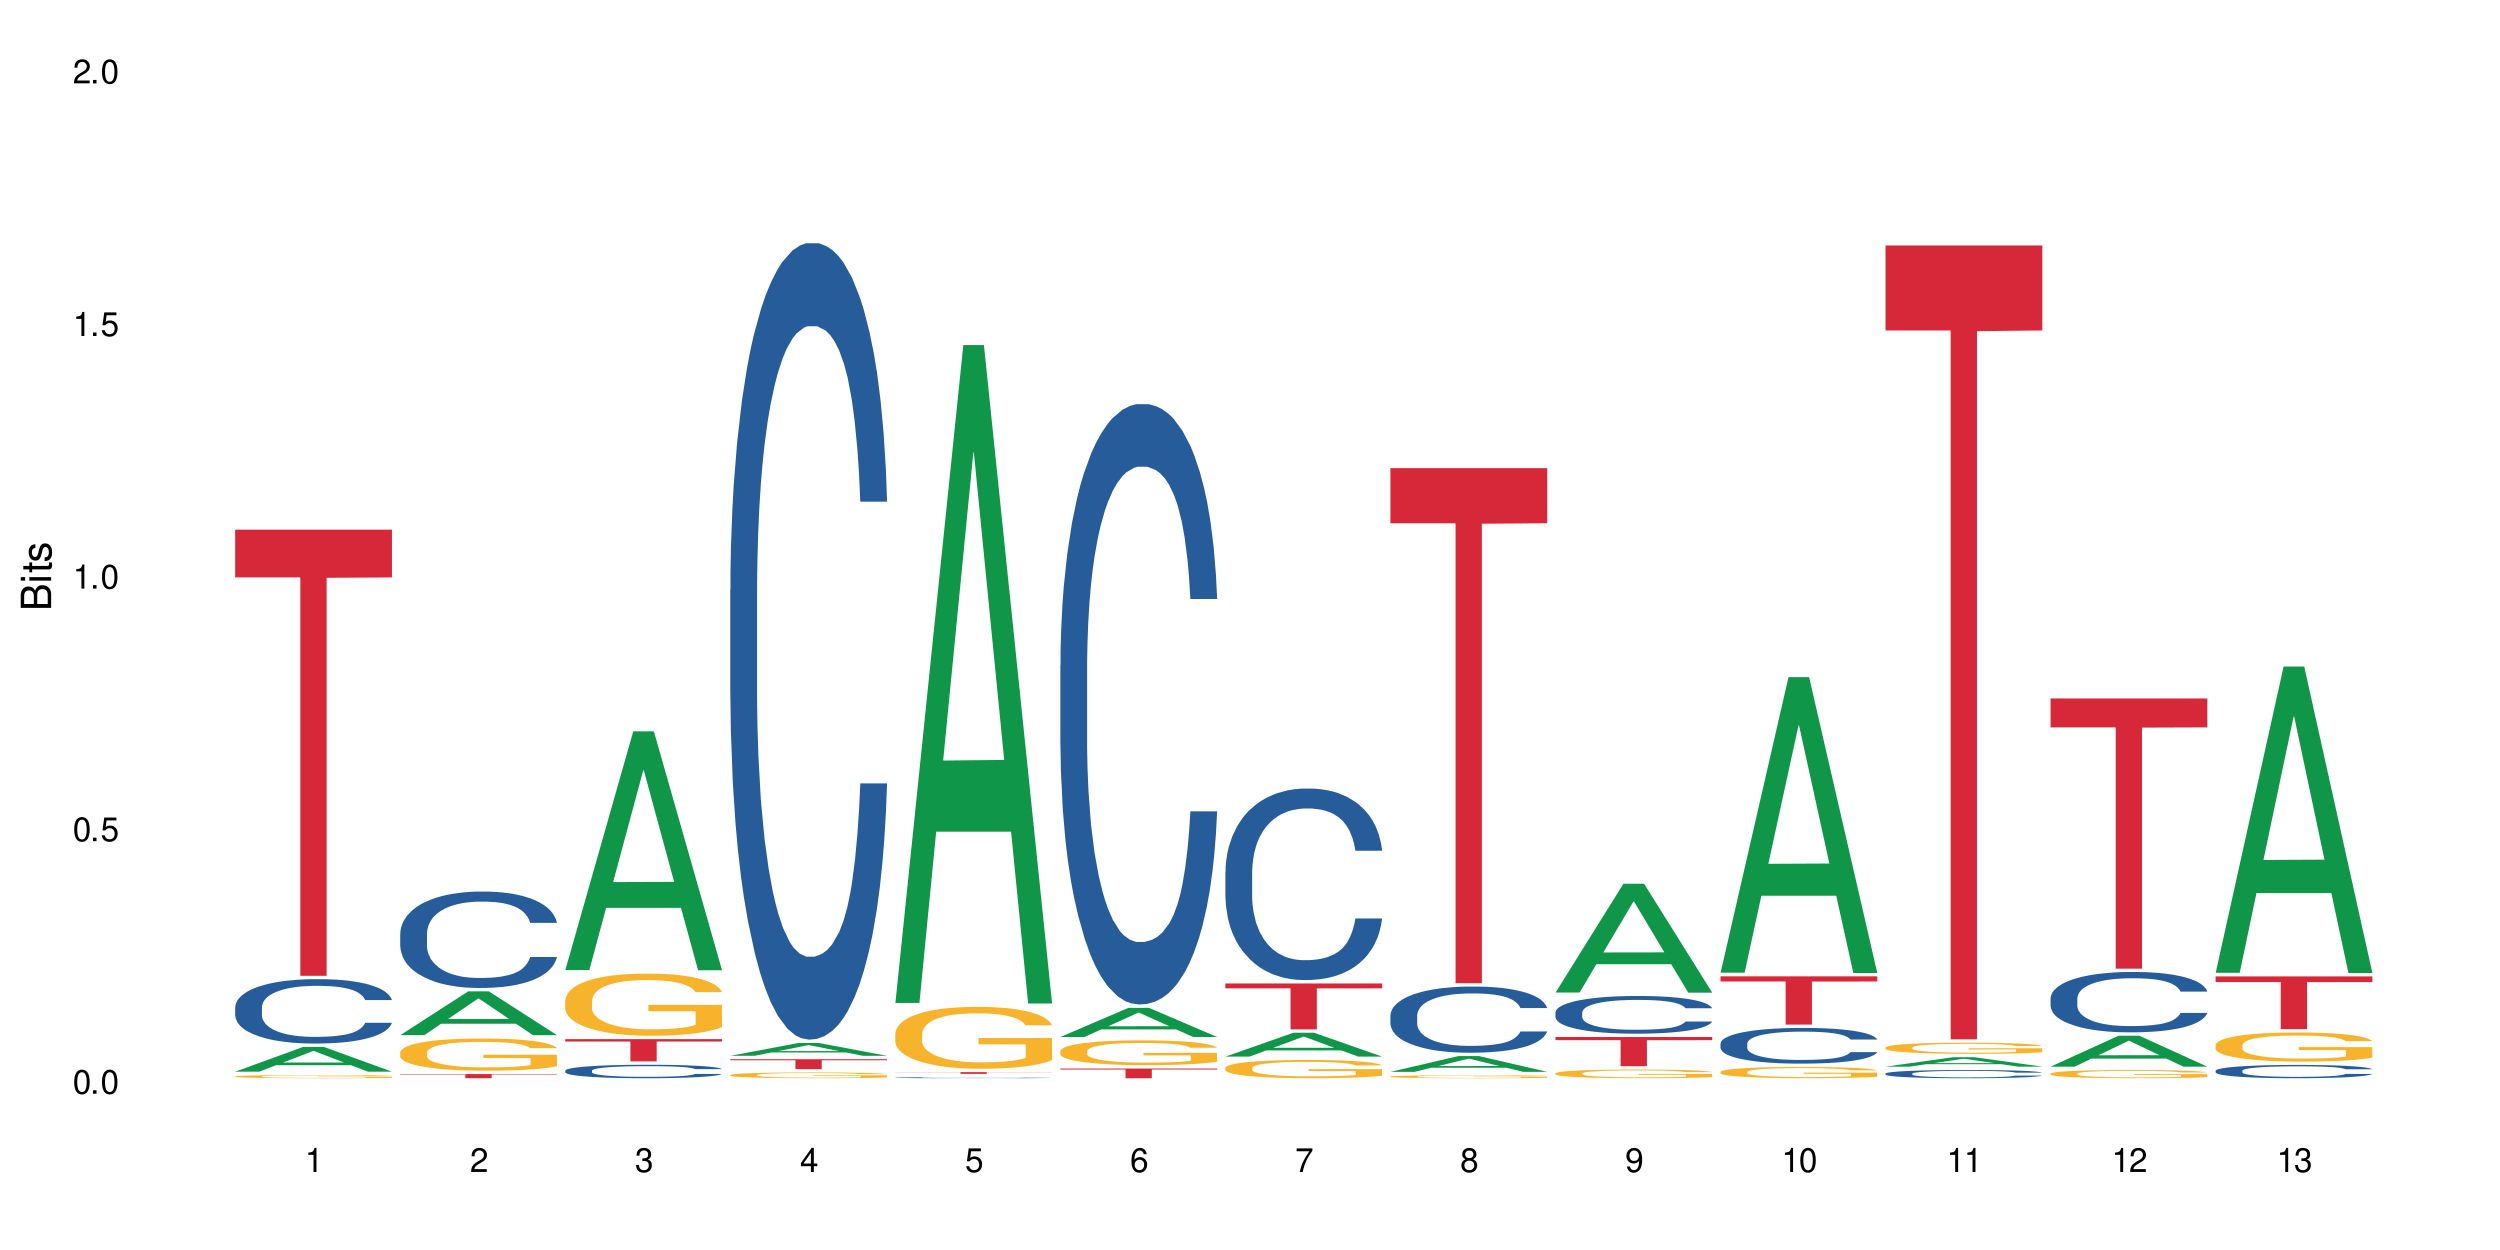 <?xml version="1.0" encoding="UTF-8"?>
<svg xmlns="http://www.w3.org/2000/svg" xmlns:xlink="http://www.w3.org/1999/xlink" width="720" height="360" viewBox="0 0 720 360">
<defs>
<g>
<g id="glyph-0-0">
</g>
<g id="glyph-0-1">
<path d="M 2.641 -6.938 C 2 -6.938 1.422 -6.656 1.078 -6.172 C 0.641 -5.562 0.406 -4.641 0.406 -3.359 C 0.406 -1.016 1.188 0.219 2.641 0.219 C 4.078 0.219 4.859 -1.016 4.859 -3.297 C 4.859 -4.641 4.656 -5.547 4.203 -6.172 C 3.844 -6.656 3.281 -6.938 2.641 -6.938 Z M 2.641 -6.188 C 3.547 -6.188 4 -5.25 4 -3.375 C 4 -1.406 3.562 -0.484 2.625 -0.484 C 1.734 -0.484 1.281 -1.438 1.281 -3.344 C 1.281 -5.25 1.734 -6.188 2.641 -6.188 Z M 2.641 -6.188 "/>
</g>
<g id="glyph-0-2">
<path d="M 1.828 -1 L 0.828 -1 L 0.828 0 L 1.828 0 Z M 1.828 -1 "/>
</g>
<g id="glyph-0-3">
<path d="M 4.562 -6.797 L 1.062 -6.797 L 0.547 -3.094 L 1.328 -3.094 C 1.719 -3.562 2.047 -3.734 2.578 -3.734 C 3.484 -3.734 4.062 -3.109 4.062 -2.094 C 4.062 -1.125 3.484 -0.531 2.578 -0.531 C 1.828 -0.531 1.375 -0.906 1.188 -1.672 L 0.328 -1.672 C 0.453 -1.109 0.547 -0.844 0.75 -0.594 C 1.125 -0.078 1.828 0.219 2.594 0.219 C 3.969 0.219 4.922 -0.781 4.922 -2.219 C 4.922 -3.562 4.031 -4.484 2.719 -4.484 C 2.25 -4.484 1.859 -4.359 1.469 -4.062 L 1.734 -5.969 L 4.562 -5.969 Z M 4.562 -6.797 "/>
</g>
<g id="glyph-0-4">
<path d="M 2.484 -4.938 L 2.484 0 L 3.328 0 L 3.328 -6.938 L 2.766 -6.938 C 2.469 -5.875 2.281 -5.734 0.984 -5.562 L 0.984 -4.938 Z M 2.484 -4.938 "/>
</g>
<g id="glyph-0-5">
<path d="M 4.859 -0.828 L 1.281 -0.828 C 1.359 -1.406 1.672 -1.781 2.5 -2.281 L 3.469 -2.828 C 4.406 -3.344 4.906 -4.062 4.906 -4.906 C 4.906 -5.484 4.672 -6.031 4.266 -6.406 C 3.859 -6.766 3.375 -6.938 2.719 -6.938 C 1.859 -6.938 1.219 -6.625 0.844 -6.031 C 0.609 -5.672 0.5 -5.234 0.484 -4.531 L 1.328 -4.531 C 1.359 -5.016 1.406 -5.281 1.531 -5.516 C 1.75 -5.938 2.188 -6.203 2.703 -6.203 C 3.469 -6.203 4.031 -5.641 4.031 -4.891 C 4.031 -4.344 3.719 -3.859 3.125 -3.516 L 2.234 -3 C 0.812 -2.172 0.406 -1.531 0.328 -0.016 L 4.859 -0.016 Z M 4.859 -0.828 "/>
</g>
<g id="glyph-0-6">
<path d="M 2.125 -3.188 L 2.578 -3.188 C 3.5 -3.188 3.984 -2.766 3.984 -1.922 C 3.984 -1.062 3.469 -0.531 2.594 -0.531 C 1.656 -0.531 1.203 -1 1.156 -2.016 L 0.312 -2.016 C 0.344 -1.453 0.438 -1.094 0.609 -0.781 C 0.953 -0.109 1.625 0.219 2.547 0.219 C 3.953 0.219 4.859 -0.625 4.859 -1.938 C 4.859 -2.828 4.516 -3.297 3.703 -3.594 C 4.344 -3.844 4.656 -4.328 4.656 -5.031 C 4.656 -6.219 3.875 -6.938 2.578 -6.938 C 1.203 -6.938 0.484 -6.172 0.453 -4.703 L 1.297 -4.703 C 1.312 -5.125 1.344 -5.359 1.453 -5.578 C 1.641 -5.969 2.062 -6.203 2.594 -6.203 C 3.344 -6.203 3.797 -5.75 3.797 -5 C 3.797 -4.516 3.609 -4.219 3.25 -4.047 C 3.016 -3.953 2.703 -3.922 2.125 -3.906 Z M 2.125 -3.188 "/>
</g>
<g id="glyph-0-7">
<path d="M 3.141 -1.672 L 3.141 0 L 3.984 0 L 3.984 -1.672 L 4.984 -1.672 L 4.984 -2.438 L 3.984 -2.438 L 3.984 -6.938 L 3.359 -6.938 L 0.266 -2.578 L 0.266 -1.672 Z M 3.141 -2.438 L 1 -2.438 L 3.141 -5.5 Z M 3.141 -2.438 "/>
</g>
<g id="glyph-0-8">
<path d="M 4.781 -5.125 C 4.609 -6.266 3.891 -6.938 2.844 -6.938 C 2.094 -6.938 1.422 -6.578 1.031 -5.953 C 0.594 -5.266 0.406 -4.422 0.406 -3.172 C 0.406 -2 0.578 -1.25 0.984 -0.641 C 1.359 -0.078 1.953 0.219 2.703 0.219 C 3.984 0.219 4.922 -0.75 4.922 -2.094 C 4.922 -3.375 4.062 -4.281 2.844 -4.281 C 2.172 -4.281 1.641 -4.031 1.281 -3.516 C 1.281 -5.234 1.828 -6.188 2.797 -6.188 C 3.391 -6.188 3.797 -5.797 3.938 -5.125 Z M 2.734 -3.531 C 3.547 -3.531 4.062 -2.953 4.062 -2.031 C 4.062 -1.156 3.484 -0.531 2.703 -0.531 C 1.922 -0.531 1.328 -1.188 1.328 -2.078 C 1.328 -2.938 1.906 -3.531 2.734 -3.531 Z M 2.734 -3.531 "/>
</g>
<g id="glyph-0-9">
<path d="M 4.984 -6.797 L 0.438 -6.797 L 0.438 -5.969 L 4.109 -5.969 C 2.5 -3.656 1.828 -2.234 1.328 0 L 2.219 0 C 2.594 -2.172 3.453 -4.047 4.984 -6.094 Z M 4.984 -6.797 "/>
</g>
<g id="glyph-0-10">
<path d="M 3.75 -3.656 C 4.469 -4.094 4.688 -4.438 4.688 -5.078 C 4.688 -6.172 3.844 -6.938 2.641 -6.938 C 1.438 -6.938 0.594 -6.172 0.594 -5.094 C 0.594 -4.438 0.812 -4.094 1.516 -3.656 C 0.734 -3.266 0.359 -2.703 0.359 -1.922 C 0.359 -0.656 1.281 0.219 2.641 0.219 C 3.984 0.219 4.922 -0.656 4.922 -1.922 C 4.922 -2.703 4.531 -3.266 3.75 -3.656 Z M 2.641 -6.188 C 3.359 -6.188 3.812 -5.75 3.812 -5.062 C 3.812 -4.406 3.344 -3.984 2.641 -3.984 C 1.922 -3.984 1.453 -4.406 1.453 -5.078 C 1.453 -5.75 1.922 -6.188 2.641 -6.188 Z M 2.641 -3.266 C 3.484 -3.266 4.062 -2.719 4.062 -1.906 C 4.062 -1.078 3.484 -0.531 2.625 -0.531 C 1.797 -0.531 1.219 -1.094 1.219 -1.906 C 1.219 -2.719 1.781 -3.266 2.641 -3.266 Z M 2.641 -3.266 "/>
</g>
<g id="glyph-0-11">
<path d="M 0.516 -1.578 C 0.672 -0.453 1.406 0.219 2.438 0.219 C 3.188 0.219 3.859 -0.141 4.266 -0.766 C 4.688 -1.453 4.891 -2.297 4.891 -3.547 C 4.891 -4.719 4.703 -5.453 4.312 -6.078 C 3.938 -6.641 3.344 -6.938 2.594 -6.938 C 1.297 -6.938 0.359 -5.969 0.359 -4.625 C 0.359 -3.344 1.234 -2.453 2.453 -2.453 C 3.094 -2.453 3.578 -2.672 4.016 -3.203 C 4 -1.484 3.469 -0.531 2.5 -0.531 C 1.906 -0.531 1.484 -0.906 1.359 -1.578 Z M 2.578 -6.203 C 3.375 -6.203 3.969 -5.531 3.969 -4.641 C 3.969 -3.797 3.391 -3.188 2.547 -3.188 C 1.734 -3.188 1.234 -3.766 1.234 -4.688 C 1.234 -5.562 1.797 -6.203 2.578 -6.203 Z M 2.578 -6.203 "/>
</g>
<g id="glyph-1-0">
</g>
<g id="glyph-1-1">
<path d="M 0 -0.953 L 0 -4.891 C 0 -5.719 -0.234 -6.344 -0.734 -6.797 C -1.188 -7.234 -1.812 -7.469 -2.5 -7.469 C -3.547 -7.469 -4.188 -7 -4.625 -5.875 C -4.984 -6.688 -5.625 -7.094 -6.531 -7.094 C -7.172 -7.094 -7.734 -6.859 -8.141 -6.391 C -8.562 -5.922 -8.75 -5.344 -8.75 -4.5 L -8.75 -0.953 Z M -4.984 -2.062 L -7.766 -2.062 L -7.766 -4.219 C -7.766 -4.844 -7.688 -5.203 -7.453 -5.5 C -7.219 -5.812 -6.859 -5.969 -6.375 -5.969 C -5.891 -5.969 -5.531 -5.812 -5.297 -5.5 C -5.062 -5.203 -4.984 -4.844 -4.984 -4.219 Z M -0.984 -2.062 L -4 -2.062 L -4 -4.781 C -4 -5.766 -3.438 -6.359 -2.484 -6.359 C -1.547 -6.359 -0.984 -5.766 -0.984 -4.781 Z M -0.984 -2.062 "/>
</g>
<g id="glyph-1-2">
<path d="M -6.281 -1.797 L -6.281 -0.797 L 0 -0.797 L 0 -1.797 Z M -8.75 -1.797 L -8.75 -0.797 L -7.484 -0.797 L -7.484 -1.797 Z M -8.75 -1.797 "/>
</g>
<g id="glyph-1-3">
<path d="M -6.281 -3.047 L -6.281 -2.016 L -8.016 -2.016 L -8.016 -1.016 L -6.281 -1.016 L -6.281 -0.172 L -5.469 -0.172 L -5.469 -1.016 L -0.719 -1.016 C -0.078 -1.016 0.281 -1.453 0.281 -2.234 C 0.281 -2.5 0.25 -2.719 0.188 -3.047 L -0.641 -3.047 C -0.609 -2.906 -0.594 -2.766 -0.594 -2.562 C -0.594 -2.141 -0.719 -2.016 -1.156 -2.016 L -5.469 -2.016 L -5.469 -3.047 Z M -6.281 -3.047 "/>
</g>
<g id="glyph-1-4">
<path d="M -4.531 -5.25 C -5.766 -5.25 -6.469 -4.422 -6.469 -2.969 C -6.469 -1.516 -5.719 -0.562 -4.547 -0.562 C -3.562 -0.562 -3.094 -1.062 -2.734 -2.562 L -2.516 -3.484 C -2.344 -4.188 -2.094 -4.469 -1.641 -4.469 C -1.047 -4.469 -0.641 -3.875 -0.641 -3 C -0.641 -2.453 -0.797 -2 -1.062 -1.75 C -1.25 -1.594 -1.422 -1.531 -1.875 -1.469 L -1.875 -0.406 C -0.422 -0.453 0.281 -1.266 0.281 -2.922 C 0.281 -4.5 -0.5 -5.516 -1.719 -5.516 C -2.656 -5.516 -3.172 -4.984 -3.469 -3.734 L -3.703 -2.766 C -3.891 -1.953 -4.156 -1.609 -4.594 -1.609 C -5.188 -1.609 -5.547 -2.125 -5.547 -2.938 C -5.547 -3.75 -5.203 -4.172 -4.531 -4.203 Z M -4.531 -5.25 "/>
</g>
</g>
</defs>
<rect x="-72" y="-36" width="864" height="432" fill="rgb(100%, 100%, 100%)" fill-opacity="1"/>
<path fill-rule="nonzero" fill="rgb(6.275%, 58.824%, 28.235%)" fill-opacity="1" d="M 67.73 308.637 L 67.777 308.629 L 87.316 301.508 L 93.25 301.508 L 112.883 308.645 L 105.984 308.645 L 101.066 306.781 L 79.5 306.781 L 74.676 308.637 L 67.73 308.637 L 81.574 306.008 L 99.086 306.004 L 90.355 302.672 L 90.258 302.668 L 90.164 302.688 L 81.527 306.004 L 81.574 306.008 Z M 67.73 308.637 "/>
<path fill-rule="nonzero" fill="rgb(14.51%, 36.078%, 60%)" fill-opacity="1" d="M 67.73 290.066 L 67.785 290.051 L 67.785 289.645 L 67.953 289 L 68.336 288.188 L 68.723 287.629 L 69.715 286.629 L 71.09 285.66 L 72.523 284.918 L 73.566 284.477 L 74.504 284.137 L 76.652 283.508 L 78.027 283.188 L 79.516 282.898 L 81.332 282.609 L 82.652 282.441 L 85.629 282.172 L 87.828 282.051 L 89.535 282 L 93.227 282 L 95.43 282.07 L 97.027 282.152 L 98.789 282.289 L 100.273 282.441 L 102.863 282.816 L 105.176 283.289 L 106.223 283.559 L 107.875 284.086 L 109.141 284.594 L 110.02 285.035 L 111.012 285.66 L 111.895 286.426 L 112.555 287.289 L 112.883 288.016 L 105.176 288.016 L 104.789 287.34 L 104.348 286.812 L 103.523 286.121 L 102.699 285.629 L 101.543 285.137 L 100.496 284.812 L 99.062 284.492 L 97.797 284.289 L 96.477 284.137 L 95.207 284.035 L 92.785 283.934 L 89.977 283.934 L 88.93 283.969 L 86.785 284.102 L 85.629 284.223 L 83.977 284.457 L 82.82 284.68 L 81.441 285.02 L 80.508 285.305 L 79.352 285.746 L 78.523 286.137 L 77.586 286.695 L 77.035 287.121 L 76.543 287.594 L 76.102 288.152 L 75.77 288.746 L 75.551 289.375 L 75.441 289.984 L 75.441 292.609 L 75.551 293.219 L 75.824 293.934 L 76.543 294.965 L 77.586 295.863 L 78.801 296.574 L 79.957 297.086 L 80.617 297.32 L 81.496 297.594 L 82.875 297.93 L 84.855 298.27 L 86.012 298.406 L 87.773 298.543 L 89.594 298.609 L 92.016 298.609 L 94.164 298.543 L 95.594 298.457 L 97.082 298.32 L 99.117 298.035 L 100.383 297.762 L 101.484 297.441 L 102.312 297.117 L 102.863 296.848 L 103.688 296.32 L 104.348 295.746 L 104.844 295.152 L 105.176 294.574 L 112.883 294.574 L 112.555 295.254 L 112.059 295.914 L 111.562 296.406 L 110.793 297 L 109.91 297.523 L 108.645 298.117 L 107.598 298.508 L 106.223 298.93 L 104.957 299.254 L 103.578 299.543 L 101.543 299.879 L 100.219 300.051 L 98.789 300.203 L 97.082 300.34 L 94.934 300.457 L 92.621 300.523 L 90.473 300.543 L 88.16 300.508 L 86.453 300.441 L 84.195 300.289 L 81.387 299.98 L 79.352 299.66 L 77.754 299.34 L 76.375 299 L 74.836 298.543 L 72.852 297.797 L 71.641 297.219 L 70.816 296.746 L 69.879 296.086 L 69.219 295.492 L 68.445 294.543 L 67.895 293.34 L 67.73 292.406 Z M 67.73 290.066 "/>
<path fill-rule="nonzero" fill="rgb(96.863%, 70.196%, 16.863%)" fill-opacity="1" d="M 67.73 310.004 L 67.785 310.004 L 67.785 309.984 L 68.008 309.949 L 68.559 309.895 L 69.273 309.852 L 70.043 309.82 L 70.539 309.801 L 71.367 309.777 L 72.082 309.758 L 73.898 309.719 L 76.211 309.684 L 77.477 309.668 L 78.91 309.656 L 80.945 309.641 L 81.883 309.633 L 84.746 309.621 L 87.996 309.609 L 93.227 309.609 L 95.484 309.613 L 98.566 309.621 L 100.328 309.629 L 101.707 309.641 L 103.137 309.648 L 104.898 309.668 L 106.551 309.688 L 107.875 309.707 L 109.195 309.73 L 110.297 309.758 L 111.234 309.789 L 112.059 309.824 L 112.555 309.855 L 112.883 309.883 L 105.23 309.883 L 104.789 309.855 L 104.293 309.832 L 103.469 309.805 L 102.641 309.781 L 101.816 309.766 L 100.273 309.746 L 98.953 309.73 L 97.301 309.719 L 95.703 309.711 L 93.887 309.707 L 89.867 309.707 L 87.223 309.711 L 85.684 309.719 L 84.582 309.727 L 83.039 309.738 L 82.102 309.746 L 81.551 309.754 L 79.902 309.781 L 78.801 309.805 L 78.195 309.82 L 77.422 309.844 L 76.871 309.867 L 76.266 309.902 L 75.938 309.926 L 75.496 309.984 L 75.441 310.137 L 75.605 310.168 L 75.938 310.203 L 76.375 310.234 L 77.035 310.266 L 77.699 310.289 L 78.855 310.32 L 79.844 310.344 L 80.617 310.359 L 82.102 310.379 L 82.707 310.387 L 84.141 310.402 L 85.629 310.414 L 87.445 310.426 L 88.82 310.43 L 91.023 310.434 L 93.832 310.434 L 97.137 310.43 L 99.227 310.422 L 100.66 310.418 L 101.598 310.41 L 102.754 310.402 L 103.578 310.391 L 104.348 310.383 L 105.285 310.367 L 105.285 310.168 L 91.684 310.168 L 91.684 310.074 L 112.828 310.07 L 112.883 310.402 L 111.727 310.422 L 110.297 310.445 L 108.918 310.461 L 107.488 310.477 L 105.449 310.492 L 103.797 310.504 L 101.266 310.516 L 98.953 310.523 L 96.531 310.527 L 94.383 310.531 L 91.852 310.531 L 89.594 310.527 L 87.168 310.523 L 85.242 310.516 L 83.48 310.508 L 81.719 310.496 L 79.516 310.48 L 78.082 310.465 L 76.598 310.449 L 75.109 310.426 L 73.789 310.402 L 72.906 310.387 L 72.027 310.367 L 71.09 310.34 L 70.207 310.312 L 69.547 310.285 L 68.941 310.258 L 68.5 310.23 L 68.062 310.191 L 67.84 310.16 L 67.73 310.137 Z M 67.73 310.004 "/>
<path fill-rule="nonzero" fill="rgb(83.922%, 15.686%, 22.353%)" fill-opacity="1" d="M 67.73 152.535 L 112.883 152.535 L 112.883 166.293 L 94.066 166.414 L 94.066 281.035 L 86.496 281.035 L 86.496 166.531 L 86.387 166.293 L 67.73 166.293 Z M 67.73 152.535 "/>
<path fill-rule="nonzero" fill="rgb(6.275%, 58.824%, 28.235%)" fill-opacity="1" d="M 115.262 298.121 L 115.309 298.109 L 134.848 285.508 L 140.781 285.508 L 160.414 298.133 L 153.516 298.133 L 148.598 294.836 L 127.031 294.836 L 122.207 298.121 L 115.262 298.121 L 129.105 293.473 L 146.617 293.461 L 137.887 287.57 L 137.789 287.559 L 137.691 287.594 L 129.059 293.461 L 129.105 293.473 Z M 115.262 298.121 "/>
<path fill-rule="nonzero" fill="rgb(14.51%, 36.078%, 60%)" fill-opacity="1" d="M 115.262 268.863 L 115.316 268.836 L 115.316 268.227 L 115.48 267.262 L 115.867 266.047 L 116.254 265.207 L 117.242 263.711 L 118.621 262.266 L 120.051 261.148 L 121.098 260.488 L 122.035 259.98 L 124.184 259.043 L 125.559 258.562 L 127.047 258.129 L 128.863 257.699 L 130.184 257.445 L 133.156 257.039 L 135.359 256.859 L 137.066 256.785 L 140.758 256.785 L 142.961 256.887 L 144.555 257.012 L 146.316 257.215 L 147.805 257.445 L 150.395 258.004 L 152.707 258.715 L 153.75 259.117 L 155.402 259.906 L 156.672 260.668 L 157.551 261.328 L 158.543 262.266 L 159.422 263.406 L 160.086 264.699 L 160.414 265.793 L 152.707 265.793 L 152.32 264.777 L 151.879 263.992 L 151.055 262.949 L 150.227 262.215 L 149.07 261.48 L 148.023 260.996 L 146.594 260.516 L 145.328 260.211 L 144.004 259.98 L 142.738 259.828 L 140.316 259.676 L 137.508 259.676 L 136.461 259.727 L 134.312 259.93 L 133.156 260.109 L 131.504 260.465 L 130.348 260.793 L 128.973 261.301 L 128.035 261.73 L 126.879 262.391 L 126.055 262.977 L 125.117 263.812 L 124.566 264.445 L 124.07 265.156 L 123.633 265.996 L 123.301 266.883 L 123.082 267.82 L 122.969 268.734 L 122.969 272.668 L 123.082 273.582 L 123.355 274.648 L 124.07 276.195 L 125.117 277.539 L 126.328 278.605 L 127.484 279.367 L 128.145 279.723 L 129.027 280.129 L 130.402 280.633 L 132.387 281.141 L 133.543 281.344 L 135.305 281.547 L 137.121 281.648 L 139.547 281.648 L 141.691 281.547 L 143.125 281.422 L 144.609 281.219 L 146.648 280.785 L 147.914 280.379 L 149.016 279.898 L 149.844 279.418 L 150.395 279.012 L 151.219 278.223 L 151.879 277.363 L 152.375 276.473 L 152.707 275.609 L 160.414 275.609 L 160.086 276.625 L 159.59 277.617 L 159.094 278.352 L 158.324 279.238 L 157.441 280.027 L 156.176 280.914 L 155.129 281.496 L 153.75 282.133 L 152.484 282.613 L 151.109 283.043 L 149.07 283.551 L 147.75 283.805 L 146.316 284.035 L 144.609 284.238 L 142.465 284.414 L 140.152 284.516 L 138.004 284.543 L 135.691 284.492 L 133.984 284.391 L 131.727 284.16 L 128.918 283.703 L 126.879 283.223 L 125.281 282.742 L 123.906 282.234 L 122.363 281.547 L 120.383 280.43 L 119.172 279.57 L 118.344 278.859 L 117.41 277.867 L 116.746 276.98 L 115.977 275.559 L 115.426 273.758 L 115.262 272.363 Z M 115.262 268.863 "/>
<path fill-rule="nonzero" fill="rgb(96.863%, 70.196%, 16.863%)" fill-opacity="1" d="M 115.262 303.066 L 115.316 303.059 L 115.316 302.891 L 115.535 302.508 L 116.086 301.984 L 116.805 301.551 L 117.574 301.215 L 118.07 301.035 L 118.895 300.781 L 119.609 300.594 L 121.43 300.215 L 123.742 299.859 L 125.008 299.707 L 126.438 299.562 L 128.477 299.402 L 129.414 299.344 L 132.277 299.207 L 135.523 299.121 L 139.105 299.098 L 140.758 299.105 L 143.016 299.141 L 146.098 299.234 L 147.859 299.316 L 149.238 299.402 L 150.668 299.512 L 152.43 299.68 L 154.082 299.883 L 155.402 300.086 L 156.727 300.34 L 157.828 300.613 L 158.762 300.91 L 159.59 301.266 L 160.086 301.559 L 160.414 301.855 L 152.762 301.855 L 152.32 301.559 L 151.824 301.332 L 151 301.051 L 150.172 300.848 L 149.348 300.688 L 147.805 300.469 L 146.484 300.332 L 144.832 300.215 L 143.234 300.137 L 141.418 300.086 L 140.316 300.07 L 137.398 300.07 L 134.754 300.129 L 133.211 300.199 L 132.109 300.266 L 130.57 300.391 L 129.633 300.492 L 129.082 300.562 L 127.43 300.824 L 126.328 301.062 L 125.723 301.223 L 124.953 301.477 L 124.402 301.703 L 123.797 302.043 L 123.465 302.297 L 123.023 302.871 L 122.969 304.395 L 123.137 304.719 L 123.465 305.062 L 123.906 305.367 L 124.566 305.691 L 125.227 305.938 L 126.383 306.266 L 127.375 306.484 L 128.145 306.629 L 129.633 306.859 L 130.238 306.934 L 131.672 307.086 L 133.156 307.207 L 134.973 307.309 L 136.352 307.359 L 138.555 307.398 L 141.363 307.398 L 144.668 307.348 L 146.758 307.281 L 148.191 307.215 L 149.125 307.156 L 150.281 307.062 L 151.109 306.977 L 151.879 306.883 L 152.816 306.738 L 152.816 304.719 L 139.215 304.707 L 139.215 303.762 L 160.359 303.754 L 160.414 307.062 L 159.258 307.289 L 157.828 307.512 L 156.449 307.68 L 155.02 307.824 L 152.98 307.984 L 151.328 308.086 L 148.797 308.203 L 146.484 308.281 L 144.059 308.332 L 141.914 308.355 L 139.379 308.363 L 137.121 308.348 L 134.699 308.297 L 132.773 308.23 L 131.012 308.145 L 129.246 308.035 L 127.047 307.855 L 125.613 307.715 L 124.125 307.535 L 122.641 307.324 L 121.316 307.094 L 120.438 306.918 L 119.555 306.715 L 118.621 306.461 L 117.738 306.172 L 117.078 305.91 L 116.473 305.613 L 116.031 305.336 L 115.59 304.953 L 115.371 304.648 L 115.262 304.387 Z M 115.262 303.066 "/>
<path fill-rule="nonzero" fill="rgb(83.922%, 15.686%, 22.353%)" fill-opacity="1" d="M 115.262 309.332 L 160.414 309.332 L 160.414 309.461 L 141.598 309.461 L 141.598 310.531 L 134.023 310.531 L 134.023 309.461 L 115.262 309.461 Z M 115.262 309.332 "/>
<path fill-rule="nonzero" fill="rgb(6.275%, 58.824%, 28.235%)" fill-opacity="1" d="M 162.793 279.371 L 162.84 279.305 L 182.379 210.621 L 188.312 210.621 L 207.945 279.434 L 201.047 279.434 L 196.125 261.473 L 174.562 261.473 L 169.738 279.371 L 162.793 279.371 L 176.637 254.039 L 194.148 253.977 L 185.418 221.863 L 185.32 221.797 L 185.223 221.992 L 176.59 253.977 L 176.637 254.039 Z M 162.793 279.371 "/>
<path fill-rule="nonzero" fill="rgb(14.51%, 36.078%, 60%)" fill-opacity="1" d="M 162.793 308.34 L 162.848 308.336 L 162.848 308.254 L 163.012 308.117 L 163.398 307.949 L 163.781 307.832 L 164.773 307.621 L 166.148 307.418 L 167.582 307.266 L 168.629 307.172 L 169.562 307.102 L 171.711 306.969 L 173.09 306.902 L 174.574 306.844 L 176.391 306.781 L 177.715 306.746 L 180.688 306.691 L 182.891 306.664 L 184.598 306.656 L 188.285 306.656 L 190.488 306.668 L 192.086 306.688 L 193.848 306.715 L 195.336 306.746 L 197.922 306.824 L 200.234 306.926 L 201.281 306.98 L 202.934 307.09 L 204.199 307.195 L 205.082 307.289 L 206.074 307.418 L 206.953 307.578 L 207.613 307.762 L 207.945 307.914 L 200.234 307.914 L 199.852 307.77 L 199.41 307.66 L 198.582 307.516 L 197.758 307.414 L 196.602 307.309 L 195.555 307.242 L 194.125 307.176 L 192.855 307.133 L 191.535 307.102 L 190.27 307.078 L 187.848 307.059 L 185.039 307.059 L 183.992 307.066 L 181.844 307.094 L 180.688 307.117 L 179.035 307.168 L 177.879 307.215 L 176.504 307.285 L 175.566 307.344 L 174.41 307.438 L 173.586 307.52 L 172.648 307.637 L 172.098 307.723 L 171.602 307.824 L 171.16 307.941 L 170.832 308.066 L 170.609 308.195 L 170.5 308.324 L 170.5 308.871 L 170.609 309 L 170.887 309.148 L 171.602 309.363 L 172.648 309.551 L 173.859 309.703 L 175.016 309.809 L 175.676 309.855 L 176.559 309.914 L 177.934 309.984 L 179.918 310.055 L 181.074 310.086 L 182.836 310.113 L 184.652 310.125 L 187.074 310.125 L 189.223 310.113 L 190.656 310.094 L 192.141 310.066 L 194.18 310.008 L 195.445 309.949 L 196.547 309.883 L 197.371 309.816 L 197.922 309.758 L 198.75 309.648 L 199.41 309.527 L 199.906 309.402 L 200.234 309.285 L 207.945 309.285 L 207.613 309.426 L 207.117 309.562 L 206.625 309.668 L 205.852 309.789 L 204.973 309.898 L 203.703 310.023 L 202.66 310.105 L 201.281 310.195 L 200.016 310.262 L 198.641 310.32 L 196.602 310.391 L 195.281 310.43 L 193.848 310.461 L 192.141 310.488 L 189.992 310.512 L 187.68 310.527 L 185.535 310.531 L 183.219 310.523 L 181.512 310.508 L 179.254 310.477 L 176.449 310.414 L 174.41 310.348 L 172.812 310.277 L 171.438 310.207 L 169.895 310.113 L 167.914 309.957 L 166.699 309.836 L 165.875 309.738 L 164.938 309.598 L 164.277 309.477 L 163.508 309.277 L 162.957 309.023 L 162.793 308.828 Z M 162.793 308.34 "/>
<path fill-rule="nonzero" fill="rgb(96.863%, 70.196%, 16.863%)" fill-opacity="1" d="M 162.793 288.066 L 162.848 288.051 L 162.848 287.723 L 163.066 286.988 L 163.617 285.977 L 164.332 285.141 L 165.105 284.488 L 165.602 284.145 L 166.426 283.652 L 167.141 283.293 L 168.957 282.559 L 171.27 281.871 L 172.539 281.578 L 173.969 281.301 L 176.008 280.988 L 176.941 280.875 L 179.805 280.613 L 183.055 280.449 L 186.633 280.398 L 188.285 280.418 L 190.543 280.48 L 193.629 280.66 L 195.391 280.824 L 196.766 280.988 L 198.199 281.199 L 199.961 281.527 L 201.613 281.922 L 202.934 282.312 L 204.254 282.805 L 205.355 283.328 L 206.293 283.898 L 207.117 284.586 L 207.613 285.156 L 207.945 285.73 L 200.289 285.73 L 199.852 285.156 L 199.355 284.715 L 198.527 284.176 L 197.703 283.785 L 196.875 283.473 L 195.336 283.047 L 194.012 282.785 L 192.363 282.559 L 190.766 282.41 L 188.949 282.312 L 187.848 282.281 L 184.926 282.281 L 182.285 282.395 L 180.742 282.523 L 179.641 282.656 L 178.098 282.902 L 177.164 283.098 L 176.613 283.227 L 174.961 283.734 L 173.859 284.191 L 173.254 284.504 L 172.484 284.992 L 171.934 285.434 L 171.328 286.09 L 170.996 286.578 L 170.555 287.691 L 170.5 290.633 L 170.664 291.254 L 170.996 291.926 L 171.438 292.516 L 172.098 293.137 L 172.758 293.609 L 173.914 294.246 L 174.906 294.672 L 175.676 294.949 L 177.164 295.391 L 177.77 295.539 L 179.199 295.832 L 180.688 296.062 L 182.504 296.258 L 183.883 296.355 L 186.082 296.438 L 188.891 296.438 L 192.195 296.34 L 194.289 296.207 L 195.719 296.078 L 196.656 295.965 L 197.812 295.785 L 198.641 295.621 L 199.41 295.441 L 200.348 295.164 L 200.348 291.254 L 186.746 291.238 L 186.746 289.406 L 207.891 289.391 L 207.945 295.785 L 206.789 296.227 L 205.355 296.648 L 203.98 296.977 L 202.547 297.254 L 200.512 297.566 L 198.859 297.762 L 196.324 297.992 L 194.012 298.137 L 191.59 298.234 L 189.441 298.285 L 186.91 298.301 L 184.652 298.27 L 182.23 298.172 L 180.301 298.039 L 178.539 297.875 L 176.777 297.664 L 174.574 297.32 L 173.145 297.043 L 171.656 296.699 L 170.172 296.289 L 168.848 295.848 L 167.969 295.508 L 167.086 295.113 L 166.148 294.625 L 165.27 294.066 L 164.609 293.559 L 164.004 292.988 L 163.562 292.449 L 163.121 291.715 L 162.902 291.125 L 162.793 290.617 Z M 162.793 288.066 "/>
<path fill-rule="nonzero" fill="rgb(83.922%, 15.686%, 22.353%)" fill-opacity="1" d="M 162.793 299.266 L 207.945 299.266 L 207.945 299.953 L 189.125 299.961 L 189.125 305.688 L 181.555 305.688 L 181.555 299.965 L 181.445 299.953 L 162.793 299.953 Z M 162.793 299.266 "/>
<path fill-rule="nonzero" fill="rgb(6.275%, 58.824%, 28.235%)" fill-opacity="1" d="M 210.32 304.074 L 210.371 304.074 L 229.906 300.387 L 235.84 300.387 L 255.477 304.078 L 248.578 304.078 L 243.656 303.117 L 222.094 303.117 L 217.27 304.074 L 210.32 304.074 L 224.168 302.715 L 241.68 302.715 L 232.945 300.988 L 232.852 300.984 L 232.754 300.996 L 224.117 302.715 L 224.168 302.715 Z M 210.32 304.074 "/>
<path fill-rule="nonzero" fill="rgb(14.51%, 36.078%, 60%)" fill-opacity="1" d="M 210.32 169.852 L 210.375 169.641 L 210.375 164.609 L 210.543 156.645 L 210.926 146.578 L 211.312 139.66 L 212.305 127.289 L 213.68 115.34 L 215.113 106.117 L 216.16 100.664 L 217.094 96.473 L 219.242 88.715 L 220.617 84.73 L 222.105 81.164 L 223.922 77.602 L 225.246 75.504 L 228.219 72.152 L 230.422 70.684 L 232.129 70.055 L 235.816 70.055 L 238.02 70.895 L 239.617 71.941 L 241.379 73.617 L 242.863 75.504 L 245.453 80.117 L 247.766 85.988 L 248.812 89.344 L 250.465 95.844 L 251.73 102.133 L 252.613 107.582 L 253.602 115.34 L 254.484 124.773 L 255.145 135.469 L 255.477 144.484 L 247.766 144.484 L 247.379 136.098 L 246.941 129.598 L 246.113 121 L 245.289 114.922 L 244.133 108.84 L 243.086 104.855 L 241.652 100.875 L 240.387 98.359 L 239.066 96.473 L 237.801 95.215 L 235.375 93.957 L 232.566 93.957 L 231.523 94.375 L 229.375 96.051 L 228.219 97.52 L 226.566 100.453 L 225.41 103.18 L 224.031 107.375 L 223.098 110.938 L 221.941 116.387 L 221.113 121.211 L 220.18 128.129 L 219.629 133.371 L 219.133 139.242 L 218.691 146.16 L 218.359 153.5 L 218.141 161.254 L 218.031 168.805 L 218.031 201.301 L 218.141 208.848 L 218.418 217.652 L 219.133 230.441 L 220.18 241.555 L 221.391 250.359 L 222.547 256.648 L 223.207 259.586 L 224.086 262.941 L 225.465 267.133 L 227.445 271.324 L 228.602 273.004 L 230.367 274.68 L 232.184 275.52 L 234.605 275.52 L 236.754 274.68 L 238.184 273.633 L 239.672 271.953 L 241.707 268.391 L 242.977 265.035 L 244.078 261.051 L 244.902 257.07 L 245.453 253.715 L 246.277 247.215 L 246.941 240.086 L 247.438 232.75 L 247.766 225.621 L 255.477 225.621 L 255.145 234.008 L 254.648 242.184 L 254.152 248.262 L 253.383 255.602 L 252.5 262.102 L 251.234 269.438 L 250.188 274.262 L 248.812 279.504 L 247.547 283.484 L 246.168 287.051 L 244.133 291.242 L 242.809 293.34 L 241.379 295.227 L 239.672 296.902 L 237.523 298.371 L 235.211 299.211 L 233.062 299.422 L 230.75 299 L 229.043 298.164 L 226.785 296.273 L 223.977 292.5 L 221.941 288.52 L 220.344 284.535 L 218.965 280.34 L 217.426 274.68 L 215.441 265.457 L 214.23 258.328 L 213.406 252.457 L 212.469 244.281 L 211.809 236.941 L 211.039 225.199 L 210.488 210.316 L 210.32 198.785 Z M 210.32 169.852 "/>
<path fill-rule="nonzero" fill="rgb(96.863%, 70.196%, 16.863%)" fill-opacity="1" d="M 210.32 309.582 L 210.375 309.578 L 210.375 309.547 L 210.598 309.48 L 211.148 309.387 L 211.863 309.309 L 212.633 309.246 L 213.129 309.215 L 213.957 309.172 L 214.672 309.137 L 216.488 309.07 L 218.801 309.004 L 220.066 308.977 L 221.5 308.953 L 223.539 308.922 L 224.473 308.91 L 227.336 308.887 L 230.586 308.871 L 234.164 308.867 L 235.816 308.871 L 238.074 308.875 L 241.156 308.891 L 242.922 308.906 L 244.297 308.922 L 245.73 308.941 L 247.492 308.973 L 249.145 309.008 L 250.465 309.047 L 251.785 309.09 L 252.887 309.141 L 253.824 309.191 L 254.648 309.258 L 255.145 309.309 L 255.477 309.363 L 247.82 309.363 L 247.379 309.309 L 246.887 309.27 L 246.059 309.219 L 245.234 309.184 L 244.406 309.152 L 242.863 309.113 L 241.543 309.09 L 239.891 309.07 L 238.293 309.055 L 236.477 309.047 L 235.375 309.043 L 232.457 309.043 L 229.816 309.055 L 228.273 309.066 L 227.172 309.078 L 225.629 309.102 L 224.695 309.117 L 224.145 309.129 L 222.492 309.18 L 221.391 309.219 L 220.785 309.25 L 220.012 309.293 L 219.461 309.336 L 218.855 309.395 L 218.527 309.441 L 218.086 309.547 L 218.031 309.82 L 218.195 309.875 L 218.527 309.938 L 218.965 309.992 L 219.629 310.051 L 220.289 310.094 L 221.445 310.152 L 222.438 310.195 L 223.207 310.219 L 224.695 310.262 L 225.301 310.273 L 226.73 310.301 L 228.219 310.324 L 230.035 310.34 L 231.41 310.352 L 233.613 310.359 L 236.422 310.359 L 239.727 310.348 L 241.82 310.336 L 243.25 310.324 L 244.188 310.312 L 245.344 310.297 L 246.168 310.281 L 246.941 310.266 L 247.875 310.238 L 247.875 309.875 L 234.273 309.875 L 234.273 309.703 L 255.422 309.703 L 255.477 310.297 L 254.32 310.336 L 252.887 310.379 L 251.512 310.406 L 250.078 310.434 L 248.043 310.461 L 246.391 310.48 L 243.855 310.5 L 241.543 310.516 L 239.121 310.523 L 236.973 310.527 L 234.441 310.531 L 232.184 310.527 L 229.758 310.52 L 227.832 310.508 L 226.07 310.492 L 224.309 310.473 L 222.105 310.441 L 220.672 310.414 L 219.188 310.383 L 217.699 310.344 L 216.379 310.305 L 215.496 310.27 L 214.617 310.234 L 213.68 310.188 L 212.801 310.137 L 212.137 310.09 L 211.531 310.039 L 211.094 309.988 L 210.652 309.918 L 210.43 309.863 L 210.32 309.816 Z M 210.32 309.582 "/>
<path fill-rule="nonzero" fill="rgb(83.922%, 15.686%, 22.353%)" fill-opacity="1" d="M 210.32 305.047 L 255.477 305.047 L 255.477 305.352 L 236.656 305.355 L 236.656 307.902 L 229.086 307.902 L 229.086 305.355 L 228.977 305.352 L 210.32 305.352 Z M 210.32 305.047 "/>
<path fill-rule="nonzero" fill="rgb(6.275%, 58.824%, 28.235%)" fill-opacity="1" d="M 257.852 288.836 L 257.898 288.66 L 277.438 99.379 L 283.371 99.379 L 303.004 289.016 L 296.105 289.016 L 291.188 239.512 L 269.621 239.512 L 264.797 288.836 L 257.852 288.836 L 271.695 219.035 L 289.207 218.859 L 280.477 130.359 L 280.379 130.184 L 280.285 130.719 L 271.648 218.859 L 271.695 219.035 Z M 257.852 288.836 "/>
<path fill-rule="nonzero" fill="rgb(14.51%, 36.078%, 60%)" fill-opacity="1" d="M 257.852 310.363 L 257.906 310.363 L 257.906 310.359 L 258.07 310.348 L 258.844 310.324 L 259.832 310.309 L 261.211 310.293 L 262.641 310.281 L 263.688 310.277 L 264.625 310.27 L 266.773 310.262 L 268.148 310.254 L 269.637 310.25 L 271.453 310.246 L 272.773 310.242 L 275.746 310.238 L 287.145 310.238 L 288.91 310.242 L 290.395 310.242 L 292.984 310.25 L 295.297 310.258 L 296.344 310.262 L 297.996 310.27 L 299.262 310.277 L 300.141 310.285 L 301.133 310.293 L 302.016 310.309 L 302.676 310.32 L 303.004 310.332 L 295.297 310.332 L 294.91 310.32 L 294.469 310.312 L 293.645 310.301 L 292.816 310.293 L 291.66 310.285 L 290.617 310.281 L 289.184 310.277 L 287.918 310.273 L 286.598 310.27 L 285.328 310.27 L 282.906 310.266 L 280.098 310.266 L 279.051 310.27 L 276.902 310.27 L 275.746 310.273 L 274.098 310.277 L 272.941 310.277 L 271.562 310.285 L 270.625 310.289 L 269.469 310.297 L 268.645 310.301 L 267.707 310.312 L 267.156 310.316 L 266.66 310.324 L 266.223 310.336 L 265.891 310.344 L 265.672 310.355 L 265.562 310.363 L 265.562 310.406 L 265.672 310.414 L 265.945 310.426 L 266.66 310.441 L 267.707 310.457 L 268.918 310.469 L 270.074 310.477 L 270.738 310.48 L 271.617 310.484 L 272.996 310.488 L 274.977 310.496 L 276.133 310.496 L 277.895 310.5 L 284.281 310.5 L 285.715 310.496 L 287.203 310.496 L 289.238 310.492 L 290.504 310.488 L 291.605 310.48 L 292.434 310.477 L 292.984 310.473 L 293.809 310.465 L 294.469 310.453 L 294.965 310.445 L 295.297 310.438 L 303.004 310.438 L 302.676 310.445 L 302.18 310.457 L 301.684 310.465 L 300.914 310.473 L 300.031 310.484 L 298.766 310.492 L 297.719 310.5 L 296.344 310.504 L 295.074 310.512 L 293.699 310.516 L 291.66 310.52 L 290.34 310.523 L 288.91 310.523 L 287.203 310.527 L 285.055 310.527 L 282.742 310.531 L 278.281 310.531 L 276.574 310.527 L 274.316 310.527 L 271.508 310.523 L 269.469 310.516 L 267.875 310.512 L 266.496 310.508 L 264.953 310.5 L 262.973 310.488 L 261.762 310.477 L 260.934 310.469 L 260 310.461 L 259.34 310.449 L 258.566 310.434 L 258.016 310.418 L 257.852 310.402 Z M 257.852 310.363 "/>
<path fill-rule="nonzero" fill="rgb(96.863%, 70.196%, 16.863%)" fill-opacity="1" d="M 257.852 297.613 L 257.906 297.598 L 257.906 297.273 L 258.125 296.539 L 258.676 295.531 L 259.395 294.699 L 260.164 294.051 L 260.66 293.707 L 261.484 293.219 L 262.203 292.859 L 264.02 292.129 L 266.332 291.445 L 267.598 291.152 L 269.031 290.875 L 271.066 290.566 L 272.004 290.453 L 274.867 290.191 L 278.117 290.027 L 281.695 289.98 L 283.348 289.996 L 285.605 290.062 L 288.688 290.242 L 290.449 290.402 L 291.828 290.566 L 293.258 290.777 L 295.02 291.102 L 296.672 291.492 L 297.996 291.883 L 299.316 292.371 L 300.418 292.895 L 301.352 293.465 L 302.18 294.148 L 302.676 294.715 L 303.004 295.285 L 295.352 295.285 L 294.91 294.715 L 294.414 294.277 L 293.59 293.738 L 292.762 293.348 L 291.938 293.039 L 290.395 292.617 L 289.074 292.355 L 287.422 292.129 L 285.824 291.98 L 284.008 291.883 L 282.906 291.852 L 279.988 291.852 L 277.344 291.965 L 275.805 292.098 L 274.703 292.227 L 273.16 292.469 L 272.223 292.664 L 271.672 292.797 L 270.02 293.301 L 268.918 293.758 L 268.312 294.066 L 267.543 294.555 L 266.992 294.992 L 266.387 295.645 L 266.055 296.133 L 265.617 297.238 L 265.562 300.168 L 265.727 300.785 L 266.055 301.453 L 266.496 302.039 L 267.156 302.66 L 267.82 303.129 L 268.977 303.766 L 269.965 304.188 L 270.738 304.465 L 272.223 304.906 L 272.828 305.051 L 274.262 305.344 L 275.746 305.57 L 277.566 305.766 L 278.941 305.863 L 281.145 305.945 L 283.953 305.945 L 287.258 305.848 L 289.348 305.719 L 290.781 305.59 L 291.719 305.473 L 292.875 305.297 L 293.699 305.133 L 294.469 304.953 L 295.406 304.676 L 295.406 300.785 L 281.805 300.77 L 281.805 298.949 L 302.949 298.93 L 303.004 305.297 L 301.848 305.734 L 300.418 306.156 L 299.039 306.484 L 297.609 306.762 L 295.57 307.07 L 293.918 307.266 L 291.387 307.492 L 289.074 307.641 L 286.652 307.738 L 284.504 307.785 L 281.969 307.801 L 279.711 307.77 L 277.289 307.672 L 275.363 307.543 L 273.602 307.379 L 271.84 307.168 L 269.637 306.824 L 268.203 306.547 L 266.719 306.207 L 265.23 305.801 L 263.91 305.359 L 263.027 305.02 L 262.148 304.629 L 261.211 304.141 L 260.328 303.586 L 259.668 303.082 L 259.062 302.512 L 258.621 301.977 L 258.184 301.242 L 257.961 300.656 L 257.852 300.152 Z M 257.852 297.613 "/>
<path fill-rule="nonzero" fill="rgb(83.922%, 15.686%, 22.353%)" fill-opacity="1" d="M 257.852 308.766 L 303.004 308.766 L 303.004 308.82 L 284.188 308.82 L 284.188 309.27 L 276.617 309.27 L 276.617 308.824 L 276.504 308.82 L 257.852 308.82 Z M 257.852 308.766 "/>
<path fill-rule="nonzero" fill="rgb(6.275%, 58.824%, 28.235%)" fill-opacity="1" d="M 305.383 298.648 L 305.43 298.641 L 324.969 290.262 L 330.902 290.262 L 350.535 298.656 L 343.637 298.656 L 338.715 296.465 L 317.152 296.465 L 312.328 298.648 L 305.383 298.648 L 319.227 295.559 L 336.738 295.551 L 328.008 291.633 L 327.91 291.625 L 327.812 291.648 L 319.18 295.551 L 319.227 295.559 Z M 305.383 298.648 "/>
<path fill-rule="nonzero" fill="rgb(14.51%, 36.078%, 60%)" fill-opacity="1" d="M 305.383 191.633 L 305.438 191.473 L 305.438 187.68 L 305.602 181.676 L 305.988 174.09 L 306.371 168.875 L 307.363 159.551 L 308.742 150.543 L 310.172 143.59 L 311.219 139.48 L 312.156 136.32 L 314.301 130.473 L 315.68 127.473 L 317.164 124.785 L 318.984 122.098 L 320.305 120.52 L 323.277 117.988 L 325.48 116.883 L 327.188 116.41 L 330.879 116.41 L 333.078 117.043 L 334.676 117.832 L 336.438 119.098 L 337.926 120.52 L 340.512 123.996 L 342.828 128.422 L 343.871 130.949 L 345.523 135.848 L 346.789 140.59 L 347.672 144.695 L 348.664 150.543 L 349.543 157.656 L 350.203 165.715 L 350.535 172.512 L 342.828 172.512 L 342.441 166.188 L 342 161.289 L 341.176 154.812 L 340.348 150.227 L 339.191 145.645 L 338.145 142.645 L 336.715 139.641 L 335.449 137.742 L 334.125 136.32 L 332.859 135.375 L 330.438 134.426 L 327.629 134.426 L 326.582 134.742 L 324.434 136.004 L 323.277 137.113 L 321.625 139.324 L 320.469 141.379 L 319.094 144.539 L 318.156 147.227 L 317 151.336 L 316.176 154.969 L 315.238 160.184 L 314.688 164.133 L 314.191 168.559 L 313.75 173.773 L 313.422 179.305 L 313.199 185.152 L 313.09 190.84 L 313.09 215.336 L 313.199 221.023 L 313.477 227.664 L 314.191 237.301 L 315.238 245.68 L 316.449 252.316 L 317.605 257.055 L 318.266 259.27 L 319.148 261.797 L 320.523 264.957 L 322.508 268.117 L 323.664 269.383 L 325.426 270.648 L 327.242 271.277 L 329.664 271.277 L 331.812 270.648 L 333.246 269.855 L 334.73 268.594 L 336.77 265.906 L 338.035 263.379 L 339.137 260.375 L 339.961 257.371 L 340.512 254.844 L 341.34 249.945 L 342 244.57 L 342.496 239.039 L 342.828 233.668 L 350.535 233.668 L 350.203 239.988 L 349.711 246.152 L 349.215 250.734 L 348.441 256.266 L 347.562 261.164 L 346.297 266.695 L 345.25 270.332 L 343.871 274.281 L 342.605 277.285 L 341.23 279.969 L 339.191 283.133 L 337.871 284.711 L 336.438 286.133 L 334.73 287.398 L 332.586 288.504 L 330.27 289.137 L 328.125 289.293 L 325.812 288.977 L 324.105 288.348 L 321.848 286.922 L 319.039 284.078 L 317 281.078 L 315.402 278.074 L 314.027 274.914 L 312.484 270.648 L 310.504 263.691 L 309.293 258.32 L 308.465 253.895 L 307.531 247.73 L 306.867 242.203 L 306.098 233.352 L 305.547 222.133 L 305.383 213.441 Z M 305.383 191.633 "/>
<path fill-rule="nonzero" fill="rgb(96.863%, 70.196%, 16.863%)" fill-opacity="1" d="M 305.383 302.684 L 305.438 302.676 L 305.438 302.547 L 305.656 302.254 L 306.207 301.848 L 306.922 301.516 L 307.695 301.254 L 308.191 301.117 L 309.016 300.922 L 309.73 300.777 L 311.551 300.484 L 313.863 300.211 L 315.129 300.094 L 316.559 299.98 L 318.598 299.859 L 319.535 299.812 L 322.398 299.707 L 325.645 299.645 L 329.227 299.625 L 330.879 299.629 L 333.137 299.656 L 336.219 299.727 L 337.98 299.793 L 339.355 299.859 L 340.789 299.941 L 342.551 300.074 L 344.203 300.23 L 345.523 300.387 L 346.848 300.582 L 347.949 300.789 L 348.883 301.02 L 349.711 301.293 L 350.203 301.52 L 350.535 301.75 L 342.883 301.75 L 342.441 301.52 L 341.945 301.344 L 341.121 301.129 L 340.293 300.973 L 339.469 300.848 L 337.926 300.68 L 336.605 300.574 L 334.953 300.484 L 333.355 300.426 L 331.539 300.387 L 330.438 300.375 L 327.52 300.375 L 324.875 300.418 L 323.332 300.473 L 322.23 300.523 L 320.691 300.621 L 319.754 300.699 L 319.203 300.75 L 317.551 300.953 L 316.449 301.137 L 315.844 301.262 L 315.074 301.457 L 314.523 301.633 L 313.918 301.895 L 313.586 302.09 L 313.145 302.531 L 313.09 303.707 L 313.258 303.953 L 313.586 304.223 L 314.027 304.457 L 314.688 304.703 L 315.348 304.895 L 316.504 305.148 L 317.496 305.316 L 318.266 305.43 L 319.754 305.605 L 320.359 305.664 L 321.793 305.781 L 323.277 305.871 L 325.094 305.949 L 326.473 305.988 L 328.676 306.023 L 331.484 306.023 L 334.785 305.984 L 336.879 305.93 L 338.312 305.879 L 339.246 305.832 L 340.402 305.762 L 341.23 305.695 L 342 305.625 L 342.938 305.512 L 342.938 303.953 L 329.336 303.949 L 329.336 303.219 L 350.48 303.211 L 350.535 305.762 L 349.379 305.938 L 347.949 306.105 L 346.57 306.238 L 345.141 306.348 L 343.102 306.473 L 341.449 306.551 L 338.918 306.641 L 336.605 306.699 L 334.18 306.738 L 332.035 306.758 L 329.5 306.766 L 327.242 306.754 L 324.82 306.715 L 322.895 306.66 L 321.129 306.598 L 319.367 306.512 L 317.164 306.375 L 315.734 306.262 L 314.246 306.125 L 312.762 305.965 L 311.438 305.789 L 310.559 305.652 L 309.676 305.492 L 308.742 305.297 L 307.859 305.078 L 307.199 304.875 L 306.594 304.645 L 306.152 304.43 L 305.711 304.137 L 305.492 303.902 L 305.383 303.699 Z M 305.383 302.684 "/>
<path fill-rule="nonzero" fill="rgb(83.922%, 15.686%, 22.353%)" fill-opacity="1" d="M 305.383 307.73 L 350.535 307.73 L 350.535 308.031 L 331.719 308.035 L 331.719 310.531 L 324.145 310.531 L 324.145 308.035 L 324.035 308.031 L 305.383 308.031 Z M 305.383 307.73 "/>
<path fill-rule="nonzero" fill="rgb(6.275%, 58.824%, 28.235%)" fill-opacity="1" d="M 352.91 304.305 L 352.961 304.297 L 372.496 297.426 L 378.43 297.426 L 398.066 304.309 L 391.168 304.309 L 386.246 302.512 L 364.684 302.512 L 359.859 304.305 L 352.91 304.305 L 366.758 301.77 L 384.27 301.762 L 375.535 298.551 L 375.441 298.547 L 375.344 298.566 L 366.707 301.762 L 366.758 301.77 Z M 352.91 304.305 "/>
<path fill-rule="nonzero" fill="rgb(14.51%, 36.078%, 60%)" fill-opacity="1" d="M 352.91 251.117 L 352.969 251.066 L 352.969 249.855 L 353.133 247.941 L 353.52 245.52 L 353.902 243.855 L 354.895 240.883 L 356.27 238.012 L 357.703 235.793 L 358.75 234.48 L 359.684 233.473 L 361.832 231.609 L 363.211 230.652 L 364.695 229.793 L 366.512 228.938 L 367.836 228.434 L 370.809 227.625 L 373.012 227.273 L 374.719 227.121 L 378.406 227.121 L 380.609 227.324 L 382.207 227.574 L 383.969 227.98 L 385.457 228.434 L 388.043 229.543 L 390.355 230.953 L 391.402 231.758 L 393.055 233.32 L 394.32 234.836 L 395.203 236.145 L 396.195 238.012 L 397.074 240.277 L 397.734 242.848 L 398.066 245.016 L 390.355 245.016 L 389.973 243 L 389.531 241.438 L 388.703 239.371 L 387.879 237.91 L 386.723 236.445 L 385.676 235.488 L 384.246 234.531 L 382.977 233.926 L 381.656 233.473 L 380.391 233.172 L 377.965 232.867 L 375.16 232.867 L 374.113 232.969 L 371.965 233.371 L 370.809 233.727 L 369.156 234.43 L 368 235.086 L 366.625 236.094 L 365.688 236.953 L 364.531 238.262 L 363.703 239.422 L 362.77 241.086 L 362.219 242.344 L 361.723 243.758 L 361.281 245.418 L 360.953 247.184 L 360.73 249.051 L 360.621 250.863 L 360.621 258.676 L 360.73 260.492 L 361.008 262.609 L 361.723 265.684 L 362.77 268.355 L 363.98 270.473 L 365.137 271.984 L 365.797 272.688 L 366.68 273.496 L 368.055 274.504 L 370.039 275.512 L 371.195 275.914 L 372.957 276.32 L 374.773 276.52 L 377.195 276.52 L 379.344 276.32 L 380.773 276.066 L 382.262 275.664 L 384.301 274.805 L 385.566 274 L 386.668 273.043 L 387.492 272.086 L 388.043 271.277 L 388.871 269.715 L 389.531 268 L 390.027 266.238 L 390.355 264.523 L 398.066 264.523 L 397.734 266.539 L 397.238 268.504 L 396.742 269.969 L 395.973 271.73 L 395.094 273.293 L 393.824 275.059 L 392.781 276.219 L 391.402 277.477 L 390.137 278.438 L 388.758 279.293 L 386.723 280.301 L 385.402 280.805 L 383.969 281.258 L 382.262 281.66 L 380.113 282.016 L 377.801 282.215 L 375.652 282.266 L 373.34 282.164 L 371.633 281.965 L 369.375 281.512 L 366.566 280.602 L 364.531 279.645 L 362.934 278.688 L 361.559 277.68 L 360.016 276.32 L 358.031 274.102 L 356.82 272.387 L 355.996 270.977 L 355.059 269.008 L 354.398 267.246 L 353.629 264.422 L 353.078 260.844 L 352.91 258.07 Z M 352.91 251.117 "/>
<path fill-rule="nonzero" fill="rgb(96.863%, 70.196%, 16.863%)" fill-opacity="1" d="M 352.91 307.527 L 352.969 307.523 L 352.969 307.426 L 353.188 307.211 L 353.738 306.914 L 354.453 306.668 L 355.227 306.477 L 355.719 306.375 L 356.547 306.23 L 357.262 306.125 L 359.078 305.91 L 361.391 305.707 L 362.66 305.621 L 364.09 305.539 L 366.129 305.449 L 367.062 305.414 L 369.926 305.34 L 373.176 305.289 L 376.754 305.277 L 378.406 305.281 L 380.664 305.301 L 383.75 305.352 L 385.512 305.402 L 386.887 305.449 L 388.32 305.512 L 390.082 305.605 L 391.734 305.723 L 393.055 305.836 L 394.375 305.98 L 395.477 306.133 L 396.414 306.301 L 397.238 306.504 L 397.734 306.672 L 398.066 306.84 L 390.41 306.84 L 389.973 306.672 L 389.477 306.543 L 388.648 306.383 L 387.824 306.27 L 386.996 306.18 L 385.457 306.055 L 384.133 305.977 L 382.48 305.91 L 380.887 305.867 L 379.066 305.836 L 377.965 305.828 L 375.047 305.828 L 372.406 305.859 L 370.863 305.898 L 369.762 305.938 L 368.219 306.012 L 367.285 306.066 L 366.734 306.105 L 365.082 306.254 L 363.98 306.391 L 363.375 306.48 L 362.602 306.625 L 362.055 306.754 L 361.445 306.945 L 361.117 307.09 L 360.676 307.418 L 360.621 308.281 L 360.785 308.461 L 361.117 308.66 L 361.559 308.832 L 362.219 309.016 L 362.879 309.152 L 364.035 309.34 L 365.027 309.465 L 365.797 309.547 L 367.285 309.676 L 367.891 309.719 L 369.32 309.805 L 370.809 309.875 L 372.625 309.93 L 374.004 309.961 L 376.203 309.984 L 379.012 309.984 L 382.316 309.953 L 384.41 309.918 L 385.84 309.879 L 386.777 309.844 L 387.934 309.793 L 388.758 309.742 L 389.531 309.691 L 390.465 309.609 L 390.465 308.461 L 376.867 308.457 L 376.867 307.922 L 398.012 307.914 L 398.066 309.793 L 396.91 309.922 L 395.477 310.047 L 394.102 310.141 L 392.668 310.223 L 390.633 310.316 L 388.98 310.371 L 386.445 310.438 L 384.133 310.484 L 381.711 310.512 L 379.562 310.527 L 377.031 310.531 L 374.773 310.52 L 372.352 310.492 L 370.422 310.453 L 368.66 310.406 L 366.898 310.344 L 364.695 310.242 L 363.266 310.16 L 361.777 310.059 L 360.289 309.941 L 358.969 309.812 L 358.09 309.711 L 357.207 309.594 L 356.27 309.449 L 355.391 309.289 L 354.73 309.141 L 354.125 308.973 L 353.684 308.812 L 353.242 308.598 L 353.023 308.426 L 352.91 308.273 Z M 352.91 307.527 "/>
<path fill-rule="nonzero" fill="rgb(83.922%, 15.686%, 22.353%)" fill-opacity="1" d="M 352.91 283.23 L 398.066 283.23 L 398.066 284.648 L 379.246 284.66 L 379.246 296.461 L 371.676 296.461 L 371.676 284.672 L 371.566 284.648 L 352.91 284.648 Z M 352.91 283.23 "/>
<path fill-rule="nonzero" fill="rgb(6.275%, 58.824%, 28.235%)" fill-opacity="1" d="M 400.441 308.691 L 400.492 308.688 L 420.027 304.152 L 425.961 304.152 L 445.598 308.695 L 438.699 308.695 L 433.777 307.508 L 412.215 307.508 L 407.391 308.691 L 400.441 308.691 L 414.289 307.02 L 431.801 307.016 L 423.066 304.895 L 422.973 304.891 L 422.875 304.902 L 414.238 307.016 L 414.289 307.02 Z M 400.441 308.691 "/>
<path fill-rule="nonzero" fill="rgb(14.51%, 36.078%, 60%)" fill-opacity="1" d="M 400.441 292.422 L 400.496 292.406 L 400.496 291.988 L 400.664 291.328 L 401.047 290.492 L 401.434 289.914 L 402.426 288.887 L 403.801 287.895 L 405.234 287.129 L 406.277 286.676 L 407.215 286.328 L 409.363 285.684 L 410.738 285.352 L 412.227 285.055 L 414.043 284.762 L 415.363 284.586 L 418.34 284.309 L 420.539 284.184 L 422.246 284.133 L 425.938 284.133 L 428.141 284.203 L 429.738 284.289 L 431.5 284.43 L 432.984 284.586 L 435.574 284.969 L 437.887 285.457 L 438.934 285.734 L 440.586 286.277 L 441.852 286.797 L 442.73 287.25 L 443.723 287.895 L 444.605 288.68 L 445.266 289.566 L 445.598 290.316 L 437.887 290.316 L 437.5 289.621 L 437.062 289.078 L 436.234 288.367 L 435.41 287.859 L 434.254 287.355 L 433.207 287.023 L 431.773 286.695 L 430.508 286.484 L 429.188 286.328 L 427.918 286.223 L 425.496 286.117 L 422.688 286.117 L 421.641 286.152 L 419.496 286.293 L 418.34 286.414 L 416.688 286.66 L 415.531 286.887 L 414.152 287.234 L 413.219 287.531 L 412.062 287.98 L 411.234 288.383 L 410.301 288.957 L 409.75 289.395 L 409.254 289.879 L 408.812 290.457 L 408.48 291.066 L 408.262 291.711 L 408.152 292.336 L 408.152 295.035 L 408.262 295.664 L 408.535 296.395 L 409.254 297.457 L 410.301 298.379 L 411.512 299.113 L 412.668 299.633 L 413.328 299.879 L 414.207 300.156 L 415.586 300.504 L 417.566 300.852 L 418.723 300.992 L 420.484 301.133 L 422.305 301.203 L 424.727 301.203 L 426.875 301.133 L 428.305 301.043 L 429.793 300.906 L 431.828 300.609 L 433.098 300.332 L 434.195 300 L 435.023 299.668 L 435.574 299.391 L 436.398 298.852 L 437.062 298.258 L 437.555 297.648 L 437.887 297.055 L 445.598 297.055 L 445.266 297.754 L 444.77 298.434 L 444.273 298.938 L 443.504 299.547 L 442.621 300.086 L 441.355 300.695 L 440.309 301.098 L 438.934 301.531 L 437.668 301.863 L 436.289 302.16 L 434.254 302.508 L 432.93 302.684 L 431.5 302.84 L 429.793 302.977 L 427.645 303.102 L 425.332 303.168 L 423.184 303.188 L 420.871 303.152 L 419.164 303.082 L 416.906 302.926 L 414.098 302.613 L 412.062 302.281 L 410.465 301.949 L 409.086 301.602 L 407.547 301.133 L 405.562 300.367 L 404.352 299.773 L 403.527 299.285 L 402.59 298.605 L 401.93 297.996 L 401.156 297.023 L 400.605 295.785 L 400.441 294.828 Z M 400.441 292.422 "/>
<path fill-rule="nonzero" fill="rgb(96.863%, 70.196%, 16.863%)" fill-opacity="1" d="M 400.441 310.031 L 400.496 310.031 L 400.496 310.016 L 400.719 309.98 L 401.27 309.93 L 401.984 309.891 L 402.754 309.859 L 403.25 309.844 L 404.078 309.82 L 404.793 309.801 L 406.609 309.766 L 408.922 309.73 L 410.188 309.719 L 411.621 309.703 L 413.656 309.688 L 414.594 309.684 L 417.457 309.672 L 420.707 309.664 L 424.285 309.66 L 425.938 309.66 L 428.195 309.664 L 431.277 309.672 L 433.039 309.68 L 434.418 309.688 L 435.848 309.699 L 437.609 309.715 L 439.262 309.734 L 440.586 309.754 L 441.906 309.777 L 443.008 309.801 L 443.945 309.832 L 444.77 309.863 L 445.266 309.891 L 445.598 309.918 L 437.941 309.918 L 437.5 309.891 L 437.004 309.871 L 436.18 309.844 L 435.355 309.824 L 434.527 309.809 L 432.984 309.789 L 431.664 309.777 L 430.012 309.766 L 428.414 309.758 L 426.598 309.754 L 425.496 309.75 L 422.578 309.75 L 419.934 309.758 L 418.395 309.766 L 417.293 309.77 L 415.75 309.781 L 414.812 309.793 L 414.262 309.797 L 412.613 309.824 L 411.512 309.844 L 410.906 309.859 L 410.133 309.883 L 409.582 309.906 L 408.977 309.938 L 408.648 309.961 L 408.207 310.016 L 408.152 310.156 L 408.316 310.188 L 408.648 310.219 L 409.086 310.25 L 409.75 310.281 L 410.41 310.301 L 411.566 310.332 L 412.555 310.355 L 413.328 310.367 L 414.812 310.391 L 415.422 310.395 L 416.852 310.41 L 418.34 310.422 L 420.156 310.43 L 421.531 310.438 L 423.734 310.441 L 426.543 310.441 L 429.848 310.434 L 431.941 310.43 L 433.371 310.422 L 434.309 310.418 L 435.465 310.406 L 436.289 310.398 L 437.062 310.391 L 437.996 310.379 L 437.996 310.188 L 424.395 310.188 L 424.395 310.098 L 445.539 310.098 L 445.598 310.406 L 444.438 310.43 L 443.008 310.449 L 441.633 310.465 L 440.199 310.48 L 438.16 310.496 L 436.512 310.504 L 433.977 310.516 L 431.664 310.523 L 429.242 310.527 L 427.094 310.531 L 424.562 310.531 L 422.305 310.527 L 419.879 310.523 L 417.953 310.52 L 416.191 310.512 L 414.43 310.5 L 412.227 310.484 L 410.793 310.469 L 409.309 310.453 L 407.82 310.434 L 406.5 310.41 L 405.617 310.395 L 404.738 310.375 L 403.801 310.352 L 402.922 310.324 L 402.258 310.301 L 401.652 310.273 L 401.215 310.246 L 400.773 310.211 L 400.551 310.184 L 400.441 310.156 Z M 400.441 310.031 "/>
<path fill-rule="nonzero" fill="rgb(83.922%, 15.686%, 22.353%)" fill-opacity="1" d="M 400.441 134.816 L 445.598 134.816 L 445.598 150.695 L 426.777 150.836 L 426.777 283.168 L 419.207 283.168 L 419.207 150.977 L 419.098 150.695 L 400.441 150.695 Z M 400.441 134.816 "/>
<path fill-rule="nonzero" fill="rgb(6.275%, 58.824%, 28.235%)" fill-opacity="1" d="M 447.973 285.855 L 448.02 285.824 L 467.559 254.508 L 473.492 254.508 L 493.125 285.887 L 486.227 285.887 L 481.309 277.695 L 459.742 277.695 L 454.918 285.855 L 447.973 285.855 L 461.816 274.305 L 479.328 274.277 L 470.598 259.633 L 470.5 259.605 L 470.406 259.691 L 461.77 274.277 L 461.816 274.305 Z M 447.973 285.855 "/>
<path fill-rule="nonzero" fill="rgb(14.51%, 36.078%, 60%)" fill-opacity="1" d="M 447.973 291.57 L 448.027 291.562 L 448.027 291.324 L 448.191 290.945 L 448.578 290.469 L 448.965 290.145 L 449.953 289.559 L 451.332 288.992 L 452.762 288.555 L 453.809 288.297 L 454.746 288.102 L 456.895 287.734 L 458.27 287.543 L 459.758 287.375 L 461.574 287.207 L 462.895 287.109 L 465.867 286.949 L 468.07 286.879 L 469.777 286.852 L 473.469 286.852 L 475.672 286.891 L 477.266 286.941 L 479.027 287.02 L 480.516 287.109 L 483.105 287.328 L 485.418 287.605 L 486.465 287.762 L 488.113 288.07 L 489.383 288.367 L 490.262 288.625 L 491.254 288.992 L 492.137 289.438 L 492.797 289.945 L 493.125 290.371 L 485.418 290.371 L 485.031 289.973 L 484.59 289.668 L 483.766 289.262 L 482.938 288.973 L 481.781 288.684 L 480.734 288.496 L 479.305 288.309 L 478.039 288.188 L 476.715 288.102 L 475.449 288.039 L 473.027 287.98 L 470.219 287.98 L 469.172 288 L 467.023 288.082 L 465.867 288.148 L 464.215 288.289 L 463.059 288.418 L 461.684 288.617 L 460.746 288.785 L 459.59 289.043 L 458.766 289.27 L 457.828 289.598 L 457.277 289.844 L 456.781 290.125 L 456.344 290.449 L 456.012 290.797 L 455.793 291.164 L 455.68 291.523 L 455.68 293.059 L 455.793 293.414 L 456.066 293.832 L 456.781 294.438 L 457.828 294.965 L 459.039 295.379 L 460.195 295.676 L 460.859 295.816 L 461.738 295.973 L 463.117 296.172 L 465.098 296.371 L 466.254 296.449 L 468.016 296.531 L 469.832 296.57 L 472.258 296.57 L 474.402 296.531 L 475.836 296.48 L 477.32 296.402 L 479.359 296.23 L 480.625 296.074 L 481.727 295.887 L 482.555 295.695 L 483.105 295.539 L 483.93 295.23 L 484.59 294.895 L 485.086 294.547 L 485.418 294.211 L 493.125 294.211 L 492.797 294.605 L 492.301 294.992 L 491.805 295.281 L 491.035 295.629 L 490.152 295.934 L 488.887 296.281 L 487.84 296.512 L 486.465 296.758 L 485.195 296.945 L 483.82 297.113 L 481.781 297.312 L 480.461 297.414 L 479.027 297.5 L 477.32 297.582 L 475.176 297.652 L 472.863 297.691 L 470.715 297.699 L 468.402 297.68 L 466.695 297.641 L 464.438 297.551 L 461.629 297.371 L 459.59 297.184 L 457.996 296.996 L 456.617 296.797 L 455.074 296.531 L 453.094 296.094 L 451.883 295.758 L 451.055 295.48 L 450.121 295.094 L 449.461 294.746 L 448.688 294.188 L 448.137 293.484 L 447.973 292.941 Z M 447.973 291.57 "/>
<path fill-rule="nonzero" fill="rgb(96.863%, 70.196%, 16.863%)" fill-opacity="1" d="M 447.973 309.102 L 448.027 309.098 L 448.027 309.051 L 448.246 308.949 L 448.797 308.809 L 449.516 308.691 L 450.285 308.598 L 450.781 308.551 L 451.605 308.484 L 452.324 308.434 L 454.141 308.328 L 456.453 308.234 L 457.719 308.191 L 459.152 308.152 L 461.188 308.109 L 462.125 308.094 L 464.988 308.059 L 468.238 308.035 L 471.816 308.027 L 473.469 308.031 L 475.727 308.039 L 478.809 308.062 L 480.57 308.086 L 481.949 308.109 L 483.379 308.141 L 485.141 308.188 L 486.793 308.242 L 488.113 308.297 L 489.438 308.363 L 490.539 308.438 L 491.473 308.516 L 492.301 308.613 L 492.797 308.691 L 493.125 308.773 L 485.473 308.773 L 485.031 308.691 L 484.535 308.633 L 483.711 308.555 L 482.883 308.5 L 482.059 308.457 L 480.516 308.398 L 479.195 308.363 L 477.543 308.328 L 475.945 308.309 L 474.129 308.297 L 473.027 308.289 L 470.109 308.289 L 467.465 308.309 L 465.922 308.324 L 464.824 308.344 L 463.281 308.379 L 462.344 308.406 L 461.793 308.422 L 460.141 308.492 L 459.039 308.559 L 458.434 308.602 L 457.664 308.672 L 457.113 308.73 L 456.508 308.824 L 456.176 308.891 L 455.738 309.047 L 455.68 309.457 L 455.848 309.547 L 456.176 309.641 L 456.617 309.723 L 457.277 309.809 L 457.938 309.875 L 459.094 309.965 L 460.086 310.023 L 460.859 310.062 L 462.344 310.125 L 462.949 310.145 L 464.383 310.184 L 465.867 310.219 L 467.688 310.246 L 469.062 310.258 L 471.266 310.27 L 474.074 310.27 L 477.379 310.258 L 479.469 310.238 L 480.902 310.219 L 481.836 310.203 L 482.992 310.18 L 483.82 310.156 L 484.59 310.129 L 485.527 310.09 L 485.527 309.547 L 471.926 309.543 L 471.926 309.289 L 493.07 309.285 L 493.125 310.18 L 491.969 310.242 L 490.539 310.301 L 489.16 310.344 L 487.73 310.383 L 485.691 310.426 L 484.039 310.457 L 481.508 310.488 L 479.195 310.508 L 476.773 310.52 L 474.625 310.527 L 472.09 310.531 L 469.832 310.527 L 467.41 310.512 L 465.484 310.492 L 463.723 310.473 L 461.957 310.441 L 459.758 310.395 L 458.324 310.355 L 456.836 310.305 L 455.352 310.25 L 454.031 310.188 L 453.148 310.141 L 452.266 310.086 L 451.332 310.016 L 450.449 309.938 L 449.789 309.867 L 449.184 309.789 L 448.742 309.711 L 448.301 309.609 L 448.082 309.527 L 447.973 309.457 Z M 447.973 309.102 "/>
<path fill-rule="nonzero" fill="rgb(83.922%, 15.686%, 22.353%)" fill-opacity="1" d="M 447.973 298.664 L 493.125 298.664 L 493.125 299.566 L 474.309 299.574 L 474.309 307.062 L 466.734 307.062 L 466.734 299.582 L 466.625 299.566 L 447.973 299.566 Z M 447.973 298.664 "/>
<path fill-rule="nonzero" fill="rgb(6.275%, 58.824%, 28.235%)" fill-opacity="1" d="M 495.504 280.137 L 495.551 280.055 L 515.09 195.02 L 521.023 195.02 L 540.656 280.215 L 533.758 280.215 L 528.836 257.977 L 507.273 257.977 L 502.449 280.137 L 495.504 280.137 L 509.348 248.777 L 526.859 248.695 L 518.129 208.938 L 518.031 208.859 L 517.934 209.098 L 509.301 248.695 L 509.348 248.777 Z M 495.504 280.137 "/>
<path fill-rule="nonzero" fill="rgb(14.51%, 36.078%, 60%)" fill-opacity="1" d="M 495.504 300.52 L 495.559 300.512 L 495.559 300.285 L 495.723 299.93 L 496.109 299.477 L 496.492 299.168 L 497.484 298.613 L 498.863 298.078 L 500.293 297.664 L 501.34 297.422 L 502.277 297.234 L 504.422 296.887 L 505.801 296.707 L 507.285 296.547 L 509.105 296.387 L 510.426 296.293 L 513.398 296.145 L 515.602 296.078 L 517.309 296.051 L 520.996 296.051 L 523.199 296.09 L 524.797 296.137 L 526.559 296.211 L 528.047 296.293 L 530.633 296.5 L 532.945 296.766 L 533.992 296.914 L 535.645 297.207 L 536.91 297.488 L 537.793 297.73 L 538.785 298.078 L 539.664 298.5 L 540.324 298.98 L 540.656 299.383 L 532.945 299.383 L 532.562 299.008 L 532.121 298.719 L 531.297 298.332 L 530.469 298.059 L 529.312 297.789 L 528.266 297.609 L 526.836 297.43 L 525.566 297.316 L 524.246 297.234 L 522.98 297.176 L 520.559 297.121 L 517.75 297.121 L 516.703 297.141 L 514.555 297.215 L 513.398 297.281 L 511.746 297.41 L 510.59 297.535 L 509.215 297.723 L 508.277 297.883 L 507.121 298.125 L 506.297 298.34 L 505.359 298.652 L 504.809 298.887 L 504.312 299.148 L 503.871 299.461 L 503.543 299.789 L 503.32 300.137 L 503.211 300.473 L 503.211 301.93 L 503.32 302.266 L 503.598 302.66 L 504.312 303.234 L 505.359 303.73 L 506.57 304.125 L 507.727 304.406 L 508.387 304.539 L 509.27 304.688 L 510.645 304.879 L 512.629 305.066 L 513.785 305.141 L 515.547 305.215 L 517.363 305.254 L 519.785 305.254 L 521.934 305.215 L 523.367 305.168 L 524.852 305.094 L 526.891 304.934 L 528.156 304.785 L 529.258 304.605 L 530.082 304.426 L 530.633 304.277 L 531.461 303.984 L 532.121 303.664 L 532.617 303.336 L 532.945 303.02 L 540.656 303.02 L 540.324 303.395 L 539.832 303.762 L 539.336 304.031 L 538.562 304.359 L 537.684 304.652 L 536.418 304.98 L 535.371 305.195 L 533.992 305.43 L 532.727 305.609 L 531.352 305.77 L 529.312 305.957 L 527.992 306.051 L 526.559 306.137 L 524.852 306.211 L 522.703 306.277 L 520.391 306.312 L 518.246 306.324 L 515.934 306.305 L 514.227 306.266 L 511.969 306.184 L 509.16 306.012 L 507.121 305.836 L 505.523 305.656 L 504.148 305.469 L 502.605 305.215 L 500.625 304.801 L 499.414 304.484 L 498.586 304.219 L 497.648 303.855 L 496.988 303.523 L 496.219 303 L 495.668 302.332 L 495.504 301.816 Z M 495.504 300.52 "/>
<path fill-rule="nonzero" fill="rgb(96.863%, 70.196%, 16.863%)" fill-opacity="1" d="M 495.504 308.676 L 495.559 308.676 L 495.559 308.617 L 495.777 308.48 L 496.328 308.297 L 497.043 308.148 L 497.816 308.027 L 498.312 307.969 L 499.137 307.879 L 499.852 307.812 L 501.668 307.68 L 503.984 307.555 L 505.25 307.504 L 506.68 307.453 L 508.719 307.395 L 509.652 307.375 L 512.52 307.328 L 515.766 307.297 L 519.348 307.289 L 520.996 307.293 L 523.254 307.305 L 526.34 307.336 L 528.102 307.367 L 529.477 307.395 L 530.91 307.434 L 532.672 307.492 L 534.324 307.562 L 535.645 307.637 L 536.965 307.723 L 538.066 307.82 L 539.004 307.922 L 539.832 308.047 L 540.324 308.152 L 540.656 308.254 L 533.004 308.254 L 532.562 308.152 L 532.066 308.07 L 531.238 307.973 L 530.414 307.902 L 529.59 307.844 L 528.047 307.77 L 526.723 307.723 L 525.074 307.68 L 523.477 307.652 L 521.66 307.637 L 520.559 307.629 L 517.641 307.629 L 514.996 307.648 L 513.453 307.676 L 512.352 307.699 L 510.812 307.742 L 509.875 307.777 L 509.324 307.801 L 507.672 307.895 L 506.57 307.977 L 505.965 308.031 L 505.195 308.121 L 504.645 308.199 L 504.039 308.32 L 503.707 308.406 L 503.266 308.609 L 503.211 309.141 L 503.375 309.254 L 503.707 309.375 L 504.148 309.484 L 504.809 309.594 L 505.469 309.68 L 506.625 309.797 L 507.617 309.875 L 508.387 309.922 L 509.875 310.004 L 510.48 310.031 L 511.91 310.082 L 513.398 310.125 L 515.215 310.16 L 516.594 310.18 L 518.797 310.191 L 521.602 310.191 L 524.906 310.176 L 527 310.152 L 528.43 310.129 L 529.367 310.105 L 530.523 310.074 L 531.352 310.047 L 532.121 310.012 L 533.059 309.961 L 533.059 309.254 L 519.457 309.25 L 519.457 308.922 L 540.602 308.918 L 540.656 310.074 L 539.5 310.156 L 538.066 310.23 L 536.691 310.289 L 535.258 310.34 L 533.223 310.398 L 531.57 310.434 L 529.039 310.473 L 526.723 310.5 L 524.301 310.52 L 522.152 310.527 L 519.621 310.531 L 517.363 310.523 L 514.941 310.508 L 513.012 310.484 L 511.25 310.453 L 509.488 310.414 L 507.285 310.352 L 505.855 310.301 L 504.367 310.242 L 502.883 310.168 L 501.559 310.086 L 500.68 310.023 L 499.797 309.953 L 498.863 309.863 L 497.98 309.766 L 497.32 309.672 L 496.715 309.57 L 496.273 309.473 L 495.832 309.336 L 495.613 309.23 L 495.504 309.141 Z M 495.504 308.676 "/>
<path fill-rule="nonzero" fill="rgb(83.922%, 15.686%, 22.353%)" fill-opacity="1" d="M 495.504 281.18 L 540.656 281.18 L 540.656 282.668 L 521.836 282.684 L 521.836 295.086 L 514.266 295.086 L 514.266 282.695 L 514.156 282.668 L 495.504 282.668 Z M 495.504 281.18 "/>
<path fill-rule="nonzero" fill="rgb(6.275%, 58.824%, 28.235%)" fill-opacity="1" d="M 543.031 307.191 L 543.082 307.188 L 562.617 304.465 L 568.551 304.465 L 588.188 307.195 L 581.289 307.195 L 576.367 306.48 L 554.805 306.48 L 549.98 307.191 L 543.031 307.191 L 556.879 306.188 L 574.391 306.184 L 565.656 304.914 L 565.562 304.91 L 565.465 304.918 L 556.828 306.184 L 556.879 306.188 Z M 543.031 307.191 "/>
<path fill-rule="nonzero" fill="rgb(14.51%, 36.078%, 60%)" fill-opacity="1" d="M 543.031 309.191 L 543.086 309.188 L 543.086 309.137 L 543.254 309.055 L 543.637 308.949 L 544.023 308.879 L 545.016 308.75 L 546.391 308.629 L 547.824 308.531 L 548.871 308.477 L 549.805 308.434 L 551.953 308.352 L 553.328 308.312 L 554.816 308.273 L 556.633 308.238 L 557.957 308.215 L 560.93 308.184 L 563.133 308.168 L 564.84 308.16 L 568.527 308.16 L 570.73 308.168 L 572.328 308.18 L 574.09 308.195 L 575.578 308.215 L 578.164 308.266 L 580.477 308.324 L 581.523 308.359 L 583.176 308.426 L 584.441 308.492 L 585.324 308.547 L 586.312 308.629 L 587.195 308.727 L 587.855 308.836 L 588.188 308.93 L 580.477 308.93 L 580.09 308.844 L 579.652 308.777 L 578.824 308.688 L 578 308.625 L 576.844 308.562 L 575.797 308.52 L 574.363 308.48 L 573.098 308.453 L 571.777 308.434 L 570.512 308.422 L 568.086 308.406 L 565.277 308.406 L 564.234 308.41 L 562.086 308.43 L 560.93 308.445 L 559.277 308.473 L 558.121 308.504 L 556.742 308.547 L 555.809 308.582 L 554.652 308.641 L 553.824 308.688 L 552.891 308.762 L 552.34 308.816 L 551.844 308.875 L 551.402 308.945 L 551.07 309.023 L 550.852 309.102 L 550.742 309.18 L 550.742 309.516 L 550.852 309.594 L 551.129 309.684 L 551.844 309.816 L 552.891 309.934 L 554.102 310.023 L 555.258 310.09 L 555.918 310.117 L 556.801 310.152 L 558.176 310.195 L 560.156 310.238 L 561.312 310.258 L 563.078 310.273 L 564.895 310.285 L 567.316 310.285 L 569.465 310.273 L 570.895 310.266 L 572.383 310.246 L 574.422 310.211 L 575.688 310.176 L 576.789 310.133 L 577.613 310.094 L 578.164 310.059 L 578.992 309.992 L 579.652 309.918 L 580.148 309.84 L 580.477 309.77 L 588.188 309.77 L 587.855 309.855 L 587.359 309.938 L 586.863 310 L 586.094 310.078 L 585.211 310.145 L 583.945 310.223 L 582.898 310.27 L 581.523 310.324 L 580.258 310.367 L 578.879 310.402 L 576.844 310.445 L 575.52 310.469 L 574.09 310.488 L 572.383 310.504 L 570.234 310.52 L 567.922 310.527 L 565.773 310.531 L 563.461 310.527 L 561.754 310.516 L 559.496 310.5 L 556.688 310.461 L 554.652 310.418 L 553.055 310.375 L 551.68 310.332 L 550.137 310.273 L 548.152 310.18 L 546.941 310.105 L 546.117 310.047 L 545.18 309.961 L 544.52 309.887 L 543.75 309.762 L 543.199 309.609 L 543.031 309.492 Z M 543.031 309.191 "/>
<path fill-rule="nonzero" fill="rgb(96.863%, 70.196%, 16.863%)" fill-opacity="1" d="M 543.031 301.668 L 543.086 301.664 L 543.086 301.605 L 543.309 301.477 L 543.859 301.293 L 544.574 301.145 L 545.344 301.027 L 545.84 300.965 L 546.668 300.879 L 547.383 300.812 L 549.199 300.684 L 551.512 300.559 L 552.777 300.508 L 554.211 300.457 L 556.25 300.402 L 557.184 300.383 L 560.047 300.336 L 563.297 300.305 L 566.875 300.297 L 568.527 300.301 L 570.785 300.312 L 573.871 300.344 L 575.633 300.371 L 577.008 300.402 L 578.441 300.441 L 580.203 300.5 L 581.855 300.566 L 583.176 300.637 L 584.496 300.727 L 585.598 300.82 L 586.535 300.922 L 587.359 301.047 L 587.855 301.148 L 588.188 301.25 L 580.531 301.25 L 580.09 301.148 L 579.598 301.07 L 578.77 300.973 L 577.945 300.902 L 577.117 300.848 L 575.578 300.77 L 574.254 300.723 L 572.602 300.684 L 571.008 300.656 L 569.188 300.637 L 568.086 300.633 L 565.168 300.633 L 562.527 300.652 L 560.984 300.676 L 559.883 300.699 L 558.34 300.742 L 557.406 300.777 L 556.855 300.801 L 555.203 300.895 L 554.102 300.977 L 553.496 301.031 L 552.723 301.117 L 552.172 301.199 L 551.566 301.316 L 551.238 301.402 L 550.797 301.602 L 550.742 302.129 L 550.906 302.238 L 551.238 302.359 L 551.68 302.465 L 552.34 302.574 L 553 302.66 L 554.156 302.773 L 555.148 302.852 L 555.918 302.902 L 557.406 302.98 L 558.012 303.008 L 559.441 303.059 L 560.93 303.102 L 562.746 303.137 L 564.121 303.152 L 566.324 303.168 L 569.133 303.168 L 572.438 303.148 L 574.531 303.125 L 575.961 303.102 L 576.898 303.082 L 578.055 303.051 L 578.879 303.02 L 579.652 302.988 L 580.586 302.938 L 580.586 302.238 L 566.984 302.238 L 566.984 301.91 L 588.133 301.906 L 588.188 303.051 L 587.031 303.129 L 585.598 303.207 L 584.223 303.262 L 582.789 303.312 L 580.754 303.367 L 579.102 303.402 L 576.566 303.445 L 574.254 303.473 L 571.832 303.488 L 569.684 303.496 L 567.152 303.5 L 564.895 303.496 L 562.473 303.477 L 560.543 303.453 L 558.781 303.426 L 557.02 303.387 L 554.816 303.324 L 553.387 303.273 L 551.898 303.215 L 550.41 303.141 L 549.09 303.062 L 548.207 303 L 547.328 302.93 L 546.391 302.844 L 545.512 302.742 L 544.852 302.652 L 544.242 302.551 L 543.805 302.453 L 543.363 302.32 L 543.145 302.215 L 543.031 302.125 Z M 543.031 301.668 "/>
<path fill-rule="nonzero" fill="rgb(83.922%, 15.686%, 22.353%)" fill-opacity="1" d="M 543.031 70.695 L 588.188 70.695 L 588.188 95.168 L 569.367 95.383 L 569.367 299.332 L 561.797 299.332 L 561.797 95.598 L 561.688 95.168 L 543.031 95.168 Z M 543.031 70.695 "/>
<path fill-rule="nonzero" fill="rgb(6.275%, 58.824%, 28.235%)" fill-opacity="1" d="M 590.562 307.191 L 590.609 307.184 L 610.148 298.285 L 616.082 298.285 L 635.715 307.199 L 628.816 307.199 L 623.898 304.871 L 602.332 304.871 L 597.508 307.191 L 590.562 307.191 L 604.406 303.91 L 621.918 303.902 L 613.188 299.742 L 613.09 299.73 L 612.996 299.758 L 604.359 303.902 L 604.406 303.91 Z M 590.562 307.191 "/>
<path fill-rule="nonzero" fill="rgb(14.51%, 36.078%, 60%)" fill-opacity="1" d="M 590.562 287.5 L 590.617 287.484 L 590.617 287.102 L 590.781 286.5 L 591.168 285.738 L 591.555 285.211 L 592.547 284.273 L 593.922 283.371 L 595.352 282.672 L 596.398 282.258 L 597.336 281.941 L 599.484 281.352 L 600.859 281.051 L 602.348 280.781 L 604.164 280.512 L 605.484 280.352 L 608.461 280.098 L 610.66 279.984 L 612.367 279.938 L 616.059 279.938 L 618.262 280 L 619.859 280.082 L 621.621 280.207 L 623.105 280.352 L 625.695 280.699 L 628.008 281.145 L 629.055 281.398 L 630.707 281.891 L 631.973 282.367 L 632.852 282.781 L 633.844 283.371 L 634.727 284.086 L 635.387 284.895 L 635.715 285.578 L 628.008 285.578 L 627.621 284.941 L 627.18 284.449 L 626.355 283.797 L 625.531 283.34 L 624.371 282.879 L 623.328 282.574 L 621.895 282.273 L 620.629 282.082 L 619.309 281.941 L 618.039 281.844 L 615.617 281.75 L 612.809 281.75 L 611.762 281.781 L 609.617 281.906 L 608.461 282.02 L 606.809 282.242 L 605.652 282.449 L 604.273 282.766 L 603.34 283.035 L 602.18 283.449 L 601.355 283.816 L 600.418 284.34 L 599.867 284.734 L 599.375 285.18 L 598.934 285.703 L 598.602 286.262 L 598.383 286.848 L 598.273 287.422 L 598.273 289.883 L 598.383 290.453 L 598.656 291.121 L 599.375 292.09 L 600.418 292.934 L 601.633 293.602 L 602.789 294.078 L 603.449 294.301 L 604.328 294.555 L 605.707 294.871 L 607.688 295.188 L 608.844 295.316 L 610.605 295.441 L 612.422 295.508 L 614.848 295.508 L 616.996 295.441 L 618.426 295.363 L 619.914 295.238 L 621.949 294.965 L 623.215 294.711 L 624.316 294.41 L 625.145 294.109 L 625.695 293.855 L 626.52 293.363 L 627.18 292.82 L 627.676 292.266 L 628.008 291.727 L 635.715 291.727 L 635.387 292.359 L 634.891 292.98 L 634.395 293.441 L 633.625 293.996 L 632.742 294.488 L 631.477 295.047 L 630.43 295.41 L 629.055 295.809 L 627.785 296.109 L 626.41 296.379 L 624.371 296.699 L 623.051 296.855 L 621.621 297 L 619.914 297.129 L 617.766 297.238 L 615.453 297.301 L 613.305 297.316 L 610.992 297.285 L 609.285 297.223 L 607.027 297.078 L 604.219 296.793 L 602.18 296.492 L 600.586 296.191 L 599.207 295.871 L 597.668 295.441 L 595.684 294.742 L 594.473 294.203 L 593.645 293.758 L 592.711 293.141 L 592.051 292.582 L 591.277 291.695 L 590.727 290.566 L 590.562 289.691 Z M 590.562 287.5 "/>
<path fill-rule="nonzero" fill="rgb(96.863%, 70.196%, 16.863%)" fill-opacity="1" d="M 590.562 309.18 L 590.617 309.176 L 590.617 309.133 L 590.84 309.035 L 591.391 308.902 L 592.105 308.793 L 592.875 308.707 L 593.371 308.66 L 594.195 308.594 L 594.914 308.547 L 596.73 308.449 L 599.043 308.359 L 600.309 308.32 L 601.742 308.285 L 603.777 308.242 L 604.715 308.227 L 607.578 308.195 L 610.828 308.172 L 614.406 308.164 L 616.059 308.168 L 618.316 308.176 L 621.398 308.199 L 623.16 308.223 L 624.539 308.242 L 625.969 308.273 L 627.73 308.316 L 629.383 308.367 L 630.707 308.418 L 632.027 308.484 L 633.129 308.551 L 634.066 308.629 L 634.891 308.719 L 635.387 308.793 L 635.715 308.871 L 628.062 308.871 L 627.621 308.793 L 627.125 308.734 L 626.301 308.664 L 625.473 308.613 L 624.648 308.57 L 623.105 308.516 L 621.785 308.48 L 620.133 308.449 L 618.535 308.43 L 616.719 308.418 L 615.617 308.414 L 612.699 308.414 L 610.055 308.43 L 608.516 308.445 L 607.414 308.465 L 605.871 308.496 L 604.934 308.523 L 604.383 308.539 L 602.73 308.605 L 601.633 308.668 L 601.023 308.707 L 600.254 308.773 L 599.703 308.832 L 599.098 308.918 L 598.766 308.98 L 598.328 309.129 L 598.273 309.52 L 598.438 309.602 L 598.766 309.688 L 599.207 309.766 L 599.867 309.848 L 600.531 309.91 L 601.688 309.996 L 602.676 310.051 L 603.449 310.086 L 604.934 310.145 L 605.539 310.164 L 606.973 310.203 L 608.461 310.234 L 610.277 310.262 L 611.652 310.273 L 613.855 310.285 L 616.664 310.285 L 619.969 310.27 L 622.059 310.254 L 623.492 310.238 L 624.43 310.223 L 625.586 310.199 L 626.41 310.176 L 627.18 310.152 L 628.117 310.117 L 628.117 309.602 L 614.516 309.598 L 614.516 309.355 L 635.66 309.355 L 635.715 310.199 L 634.559 310.258 L 633.129 310.312 L 631.75 310.355 L 630.32 310.391 L 628.281 310.434 L 626.629 310.461 L 624.098 310.488 L 621.785 310.508 L 619.363 310.523 L 617.215 310.527 L 614.68 310.531 L 612.422 310.527 L 610 310.512 L 608.074 310.496 L 606.312 310.473 L 604.551 310.445 L 602.348 310.402 L 600.914 310.363 L 599.43 310.32 L 597.941 310.266 L 596.621 310.207 L 595.738 310.16 L 594.859 310.109 L 593.922 310.043 L 593.039 309.973 L 592.379 309.902 L 591.773 309.828 L 591.332 309.758 L 590.895 309.66 L 590.672 309.582 L 590.562 309.516 Z M 590.562 309.18 "/>
<path fill-rule="nonzero" fill="rgb(83.922%, 15.686%, 22.353%)" fill-opacity="1" d="M 590.562 201.152 L 635.715 201.152 L 635.715 209.484 L 616.898 209.555 L 616.898 278.973 L 609.328 278.973 L 609.328 209.629 L 609.219 209.484 L 590.562 209.484 Z M 590.562 201.152 "/>
<path fill-rule="nonzero" fill="rgb(6.275%, 58.824%, 28.235%)" fill-opacity="1" d="M 638.094 280.164 L 638.141 280.078 L 657.68 191.953 L 663.613 191.953 L 683.246 280.246 L 676.348 280.246 L 671.426 257.199 L 649.863 257.199 L 645.039 280.164 L 638.094 280.164 L 651.938 247.664 L 669.449 247.582 L 660.719 206.379 L 660.621 206.293 L 660.523 206.543 L 651.891 247.582 L 651.938 247.664 Z M 638.094 280.164 "/>
<path fill-rule="nonzero" fill="rgb(14.51%, 36.078%, 60%)" fill-opacity="1" d="M 638.094 308.371 L 638.148 308.367 L 638.148 308.281 L 638.312 308.148 L 638.699 307.98 L 639.086 307.867 L 640.074 307.66 L 641.453 307.461 L 642.883 307.305 L 643.93 307.215 L 644.867 307.145 L 647.012 307.016 L 648.391 306.949 L 649.879 306.891 L 651.695 306.832 L 653.016 306.797 L 655.988 306.738 L 658.191 306.715 L 659.898 306.707 L 663.59 306.707 L 665.789 306.719 L 667.387 306.738 L 669.148 306.766 L 670.637 306.797 L 673.227 306.871 L 675.539 306.973 L 676.582 307.027 L 678.234 307.137 L 679.504 307.238 L 680.383 307.332 L 681.375 307.461 L 682.254 307.617 L 682.918 307.797 L 683.246 307.945 L 675.539 307.945 L 675.152 307.805 L 674.711 307.699 L 673.887 307.555 L 673.059 307.453 L 671.902 307.352 L 670.855 307.285 L 669.426 307.219 L 668.16 307.176 L 666.836 307.145 L 665.57 307.125 L 663.148 307.105 L 660.34 307.105 L 659.293 307.109 L 657.145 307.141 L 655.988 307.164 L 654.336 307.211 L 653.18 307.258 L 651.805 307.328 L 650.867 307.387 L 649.711 307.477 L 648.887 307.559 L 647.949 307.672 L 647.398 307.762 L 646.902 307.859 L 646.465 307.973 L 646.133 308.098 L 645.914 308.227 L 645.801 308.352 L 645.801 308.895 L 645.914 309.02 L 646.188 309.168 L 646.902 309.379 L 647.949 309.566 L 649.16 309.711 L 650.316 309.816 L 650.977 309.867 L 651.859 309.922 L 653.234 309.992 L 655.219 310.062 L 656.375 310.09 L 658.137 310.117 L 659.953 310.133 L 662.375 310.133 L 664.523 310.117 L 665.957 310.102 L 667.441 310.074 L 669.48 310.012 L 670.746 309.957 L 671.848 309.891 L 672.676 309.824 L 673.227 309.77 L 674.051 309.66 L 674.711 309.539 L 675.207 309.418 L 675.539 309.301 L 683.246 309.301 L 682.918 309.441 L 682.422 309.574 L 681.926 309.676 L 681.152 309.801 L 680.273 309.906 L 679.008 310.031 L 677.961 310.109 L 676.582 310.199 L 675.316 310.266 L 673.941 310.324 L 671.902 310.395 L 670.582 310.43 L 669.148 310.461 L 667.441 310.488 L 665.297 310.512 L 662.984 310.527 L 660.836 310.531 L 658.523 310.523 L 656.816 310.508 L 654.559 310.477 L 651.75 310.414 L 649.711 310.348 L 648.113 310.281 L 646.738 310.211 L 645.195 310.117 L 643.215 309.965 L 642.004 309.844 L 641.176 309.746 L 640.242 309.609 L 639.578 309.488 L 638.809 309.293 L 638.258 309.043 L 638.094 308.852 Z M 638.094 308.371 "/>
<path fill-rule="nonzero" fill="rgb(96.863%, 70.196%, 16.863%)" fill-opacity="1" d="M 638.094 300.949 L 638.148 300.941 L 638.148 300.789 L 638.367 300.445 L 638.918 299.969 L 639.637 299.578 L 640.406 299.273 L 640.902 299.113 L 641.727 298.883 L 642.441 298.715 L 644.262 298.371 L 646.574 298.047 L 647.84 297.91 L 649.27 297.781 L 651.309 297.633 L 652.246 297.582 L 655.109 297.457 L 658.355 297.383 L 661.938 297.359 L 663.59 297.367 L 665.848 297.398 L 668.93 297.48 L 670.691 297.559 L 672.066 297.633 L 673.5 297.734 L 675.262 297.887 L 676.914 298.07 L 678.234 298.254 L 679.559 298.484 L 680.66 298.73 L 681.594 298.996 L 682.422 299.32 L 682.918 299.586 L 683.246 299.855 L 675.594 299.855 L 675.152 299.586 L 674.656 299.379 L 673.832 299.129 L 673.004 298.945 L 672.18 298.797 L 670.637 298.598 L 669.316 298.477 L 667.664 298.371 L 666.066 298.301 L 664.25 298.254 L 663.148 298.238 L 660.23 298.238 L 657.586 298.293 L 656.043 298.355 L 654.941 298.414 L 653.402 298.531 L 652.465 298.621 L 651.914 298.684 L 650.262 298.922 L 649.16 299.133 L 648.555 299.281 L 647.785 299.508 L 647.234 299.715 L 646.629 300.023 L 646.297 300.254 L 645.855 300.773 L 645.801 302.148 L 645.969 302.441 L 646.297 302.754 L 646.738 303.031 L 647.398 303.32 L 648.059 303.543 L 649.215 303.84 L 650.207 304.039 L 650.977 304.172 L 652.465 304.379 L 653.07 304.445 L 654.504 304.582 L 655.988 304.691 L 657.805 304.781 L 659.184 304.828 L 661.387 304.867 L 664.195 304.867 L 667.496 304.82 L 669.59 304.758 L 671.023 304.699 L 671.957 304.645 L 673.113 304.562 L 673.941 304.484 L 674.711 304.398 L 675.648 304.27 L 675.648 302.441 L 662.047 302.434 L 662.047 301.574 L 683.191 301.57 L 683.246 304.562 L 682.09 304.766 L 680.66 304.965 L 679.281 305.121 L 677.852 305.25 L 675.812 305.395 L 674.16 305.488 L 671.629 305.594 L 669.316 305.664 L 666.891 305.707 L 664.746 305.73 L 662.211 305.738 L 659.953 305.723 L 657.531 305.68 L 655.605 305.617 L 653.84 305.539 L 652.078 305.441 L 649.879 305.281 L 648.445 305.148 L 646.957 304.988 L 645.473 304.797 L 644.148 304.59 L 643.27 304.43 L 642.387 304.246 L 641.453 304.016 L 640.57 303.758 L 639.91 303.52 L 639.305 303.254 L 638.863 303 L 638.422 302.656 L 638.203 302.379 L 638.094 302.141 Z M 638.094 300.949 "/>
<path fill-rule="nonzero" fill="rgb(83.922%, 15.686%, 22.353%)" fill-opacity="1" d="M 638.094 281.211 L 683.246 281.211 L 683.246 282.836 L 664.43 282.852 L 664.43 296.395 L 656.855 296.395 L 656.855 282.863 L 656.746 282.836 L 638.094 282.836 Z M 638.094 281.211 "/>
<g fill="rgb(0%, 0%, 0%)" fill-opacity="1">
<use xlink:href="#glyph-0-1" x="20.965" y="314.993"/>
<use xlink:href="#glyph-0-2" x="25.965" y="314.993"/>
<use xlink:href="#glyph-0-1" x="28.965" y="314.993"/>
</g>
<g fill="rgb(0%, 0%, 0%)" fill-opacity="1">
<use xlink:href="#glyph-0-1" x="20.965" y="242.251"/>
<use xlink:href="#glyph-0-2" x="25.965" y="242.251"/>
<use xlink:href="#glyph-0-3" x="28.965" y="242.251"/>
</g>
<g fill="rgb(0%, 0%, 0%)" fill-opacity="1">
<use xlink:href="#glyph-0-4" x="20.965" y="169.509"/>
<use xlink:href="#glyph-0-2" x="25.965" y="169.509"/>
<use xlink:href="#glyph-0-1" x="28.965" y="169.509"/>
</g>
<g fill="rgb(0%, 0%, 0%)" fill-opacity="1">
<use xlink:href="#glyph-0-4" x="20.965" y="96.767"/>
<use xlink:href="#glyph-0-2" x="25.965" y="96.767"/>
<use xlink:href="#glyph-0-3" x="28.965" y="96.767"/>
</g>
<g fill="rgb(0%, 0%, 0%)" fill-opacity="1">
<use xlink:href="#glyph-0-5" x="20.965" y="24.024"/>
<use xlink:href="#glyph-0-2" x="25.965" y="24.024"/>
<use xlink:href="#glyph-0-1" x="28.965" y="24.024"/>
</g>
<g fill="rgb(0%, 0%, 0%)" fill-opacity="1">
<use xlink:href="#glyph-0-4" x="87.809" y="337.532"/>
</g>
<g fill="rgb(0%, 0%, 0%)" fill-opacity="1">
<use xlink:href="#glyph-0-5" x="135.34" y="337.532"/>
</g>
<g fill="rgb(0%, 0%, 0%)" fill-opacity="1">
<use xlink:href="#glyph-0-6" x="182.867" y="337.532"/>
</g>
<g fill="rgb(0%, 0%, 0%)" fill-opacity="1">
<use xlink:href="#glyph-0-7" x="230.398" y="337.532"/>
</g>
<g fill="rgb(0%, 0%, 0%)" fill-opacity="1">
<use xlink:href="#glyph-0-3" x="277.93" y="337.532"/>
</g>
<g fill="rgb(0%, 0%, 0%)" fill-opacity="1">
<use xlink:href="#glyph-0-8" x="325.457" y="337.532"/>
</g>
<g fill="rgb(0%, 0%, 0%)" fill-opacity="1">
<use xlink:href="#glyph-0-9" x="372.988" y="337.532"/>
</g>
<g fill="rgb(0%, 0%, 0%)" fill-opacity="1">
<use xlink:href="#glyph-0-10" x="420.52" y="337.532"/>
</g>
<g fill="rgb(0%, 0%, 0%)" fill-opacity="1">
<use xlink:href="#glyph-0-11" x="468.051" y="337.532"/>
</g>
<g fill="rgb(0%, 0%, 0%)" fill-opacity="1">
<use xlink:href="#glyph-0-4" x="513.078" y="337.532"/>
<use xlink:href="#glyph-0-1" x="518.078" y="337.532"/>
</g>
<g fill="rgb(0%, 0%, 0%)" fill-opacity="1">
<use xlink:href="#glyph-0-4" x="560.609" y="337.532"/>
<use xlink:href="#glyph-0-4" x="565.609" y="337.532"/>
</g>
<g fill="rgb(0%, 0%, 0%)" fill-opacity="1">
<use xlink:href="#glyph-0-4" x="608.141" y="337.532"/>
<use xlink:href="#glyph-0-5" x="613.141" y="337.532"/>
</g>
<g fill="rgb(0%, 0%, 0%)" fill-opacity="1">
<use xlink:href="#glyph-0-4" x="655.668" y="337.532"/>
<use xlink:href="#glyph-0-6" x="660.668" y="337.532"/>
</g>
<g fill="rgb(0%, 0%, 0%)" fill-opacity="1">
<use xlink:href="#glyph-1-1" x="14.725" y="176.012"/>
<use xlink:href="#glyph-1-2" x="14.725" y="168.012"/>
<use xlink:href="#glyph-1-3" x="14.725" y="165.012"/>
<use xlink:href="#glyph-1-4" x="14.725" y="162.012"/>
</g>
</svg>
